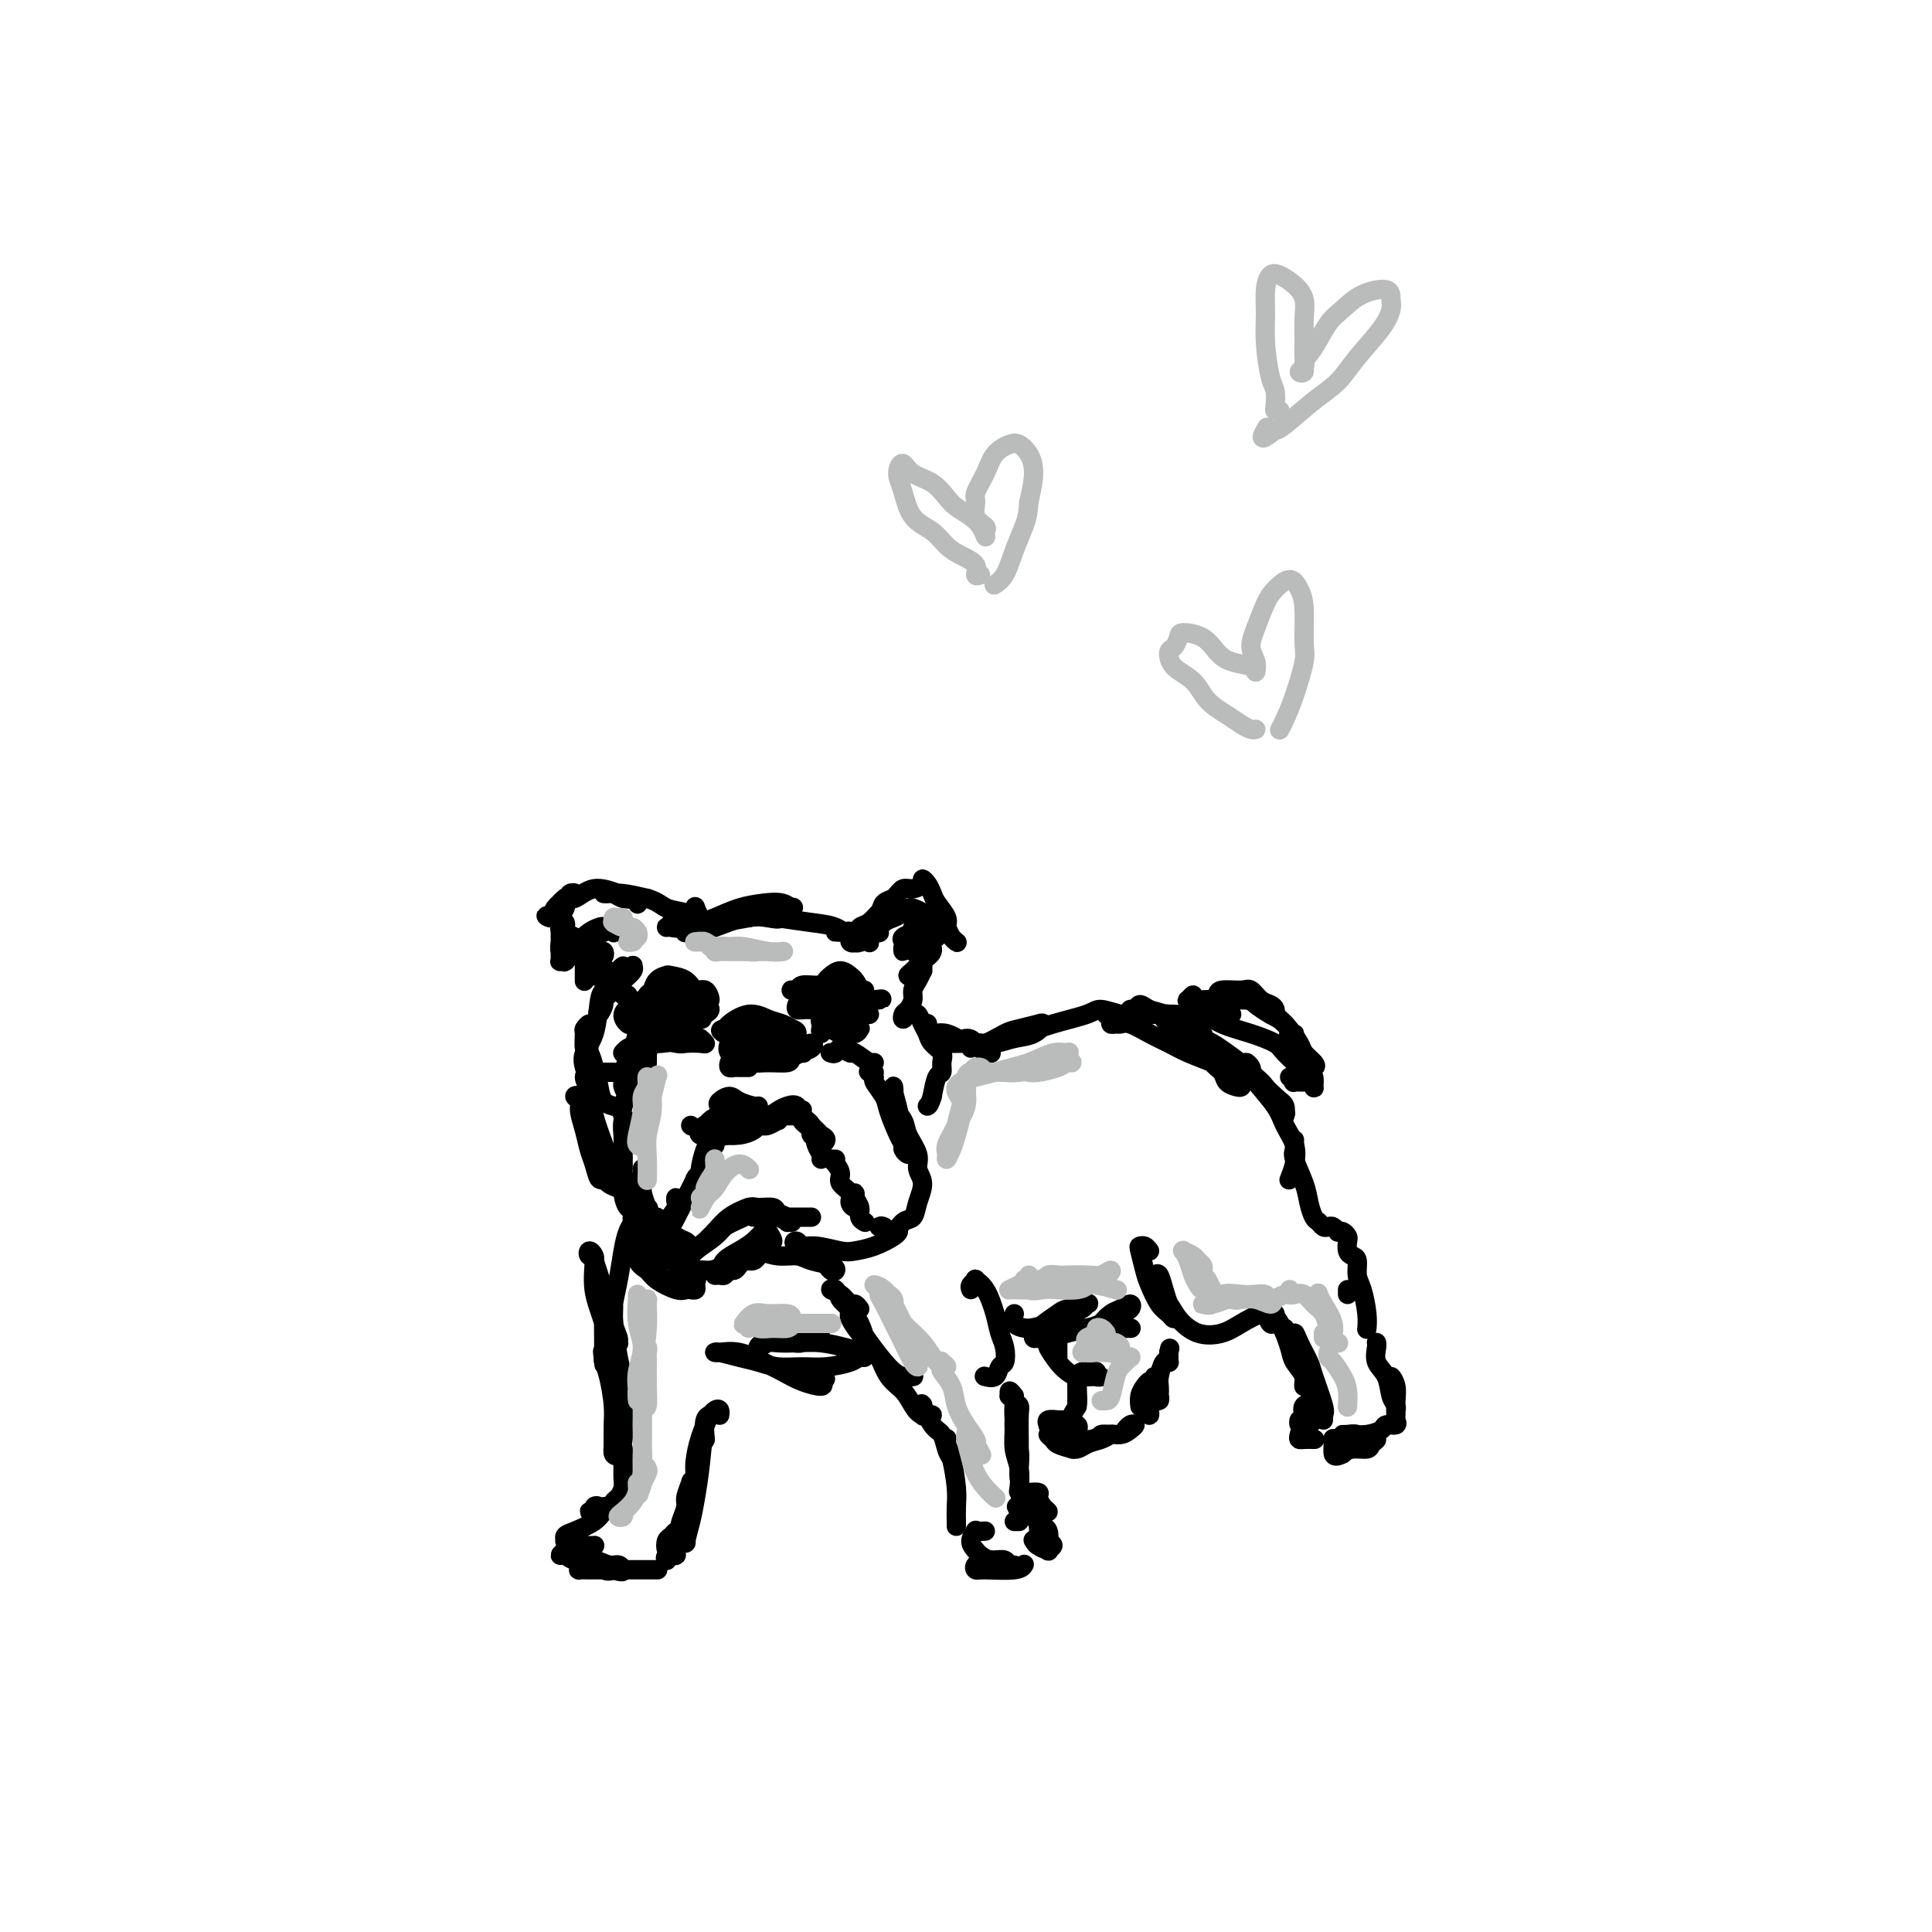<svg viewBox='0 0 400 400' version='1.1' xmlns='http://www.w3.org/2000/svg' xmlns:xlink='http://www.w3.org/1999/xlink'><g fill='none' stroke='rgb(0,0,0)' stroke-width='4' stroke-linecap='round' stroke-linejoin='round'><path d='M130,235c0.008,-0.306 0.016,-0.613 0,-1c-0.016,-0.387 -0.057,-0.856 0,-1c0.057,-0.144 0.212,0.035 0,0c-0.212,-0.035 -0.790,-0.284 -1,0c-0.210,0.284 -0.054,1.103 0,2c0.054,0.897 0.004,1.874 0,3c-0.004,1.126 0.038,2.402 0,4c-0.038,1.598 -0.157,3.518 0,5c0.157,1.482 0.588,2.525 1,3c0.412,0.475 0.804,0.381 1,0c0.196,-0.381 0.196,-1.050 0,-2c-0.196,-0.950 -0.588,-2.180 -1,-3c-0.412,-0.820 -0.843,-1.230 -1,-2c-0.157,-0.770 -0.039,-1.901 0,-2c0.039,-0.099 0.000,0.834 0,1c-0.000,0.166 0.038,-0.435 0,0c-0.038,0.435 -0.154,1.907 0,3c0.154,1.093 0.577,1.809 1,3c0.423,1.191 0.845,2.859 1,4c0.155,1.141 0.044,1.755 0,2c-0.044,0.245 -0.022,0.123 0,0'/><path d='M134,258c-0.090,0.403 -0.180,0.807 0,1c0.180,0.193 0.630,0.176 1,0c0.370,-0.176 0.660,-0.510 1,-1c0.340,-0.490 0.732,-1.134 1,-2c0.268,-0.866 0.414,-1.953 1,-3c0.586,-1.047 1.613,-2.054 2,-3c0.387,-0.946 0.134,-1.831 0,-2c-0.134,-0.169 -0.148,0.377 0,1c0.148,0.623 0.459,1.323 0,2c-0.459,0.677 -1.689,1.332 -2,2c-0.311,0.668 0.297,1.348 0,2c-0.297,0.652 -1.499,1.277 -2,2c-0.501,0.723 -0.300,1.545 0,2c0.300,0.455 0.701,0.541 1,0c0.299,-0.541 0.497,-1.711 1,-3c0.503,-1.289 1.310,-2.696 2,-4c0.690,-1.304 1.263,-2.505 2,-4c0.737,-1.495 1.639,-3.284 2,-4c0.361,-0.716 0.180,-0.358 0,0'/><path d='M143,233c0.000,0.000 0.100,0.100 0.1,0.1'/><path d='M148,236c-0.003,0.401 -0.006,0.802 0,1c0.006,0.198 0.021,0.194 0,0c-0.021,-0.194 -0.079,-0.577 0,-1c0.079,-0.423 0.295,-0.885 1,-1c0.705,-0.115 1.900,0.115 3,0c1.100,-0.115 2.105,-0.577 3,-1c0.895,-0.423 1.680,-0.807 2,-1c0.320,-0.193 0.175,-0.196 0,0c-0.175,0.196 -0.380,0.589 -1,1c-0.620,0.411 -1.656,0.838 -3,1c-1.344,0.162 -2.997,0.057 -4,0c-1.003,-0.057 -1.356,-0.068 -2,0c-0.644,0.068 -1.578,0.215 -2,0c-0.422,-0.215 -0.332,-0.794 0,-1c0.332,-0.206 0.906,-0.041 1,0c0.094,0.041 -0.291,-0.042 0,0c0.291,0.042 1.257,0.208 2,0c0.743,-0.208 1.265,-0.792 2,-1c0.735,-0.208 1.685,-0.041 3,0c1.315,0.041 2.994,-0.045 4,0c1.006,0.045 1.339,0.222 2,0c0.661,-0.222 1.649,-0.844 2,-1c0.351,-0.156 0.063,0.154 0,0c-0.063,-0.154 0.097,-0.770 0,-1c-0.097,-0.230 -0.451,-0.073 -1,0c-0.549,0.073 -1.291,0.061 -2,0c-0.709,-0.061 -1.383,-0.170 -2,0c-0.617,0.170 -1.176,0.620 -2,1c-0.824,0.380 -1.912,0.690 -3,1'/><path d='M151,233c-1.688,0.595 -0.907,1.582 -1,2c-0.093,0.418 -1.059,0.267 -1,0c0.059,-0.267 1.142,-0.649 2,-1c0.858,-0.351 1.489,-0.672 2,-1c0.511,-0.328 0.900,-0.664 2,-1c1.100,-0.336 2.909,-0.672 4,-1c1.091,-0.328 1.463,-0.646 2,-1c0.537,-0.354 1.238,-0.743 2,-1c0.762,-0.257 1.585,-0.382 2,0c0.415,0.382 0.421,1.270 1,2c0.579,0.730 1.729,1.303 2,2c0.271,0.697 -0.337,1.518 0,2c0.337,0.482 1.620,0.626 2,1c0.380,0.374 -0.144,0.980 0,1c0.144,0.020 0.956,-0.544 1,-1c0.044,-0.456 -0.681,-0.803 -1,-1c-0.319,-0.197 -0.231,-0.243 -1,-1c-0.769,-0.757 -2.395,-2.226 -3,-3c-0.605,-0.774 -0.187,-0.853 0,-1c0.187,-0.147 0.145,-0.362 0,0c-0.145,0.362 -0.393,1.302 0,2c0.393,0.698 1.426,1.154 2,2c0.574,0.846 0.690,2.082 1,3c0.310,0.918 0.814,1.516 1,2c0.186,0.484 0.053,0.852 0,1c-0.053,0.148 -0.027,0.074 0,0'/><path d='M173,240c-0.402,0.018 -0.803,0.035 -1,0c-0.197,-0.035 -0.188,-0.123 0,0c0.188,0.123 0.557,0.456 1,1c0.443,0.544 0.960,1.299 1,2c0.040,0.701 -0.396,1.348 0,2c0.396,0.652 1.623,1.311 2,2c0.377,0.689 -0.095,1.410 0,2c0.095,0.590 0.756,1.050 1,1c0.244,-0.050 0.069,-0.610 0,-1c-0.069,-0.390 -0.034,-0.609 0,-1c0.034,-0.391 0.065,-0.952 0,-1c-0.065,-0.048 -0.227,0.418 0,1c0.227,0.582 0.844,1.280 1,2c0.156,0.720 -0.150,1.463 0,2c0.150,0.537 0.757,0.868 1,1c0.243,0.132 0.121,0.066 0,0'/><path d='M181,222c-0.388,0.028 -0.777,0.055 -1,0c-0.223,-0.055 -0.282,-0.194 0,0c0.282,0.194 0.905,0.720 1,1c0.095,0.280 -0.338,0.313 0,1c0.338,0.687 1.449,2.029 2,3c0.551,0.971 0.544,1.571 1,3c0.456,1.429 1.377,3.688 2,5c0.623,1.312 0.949,1.679 1,2c0.051,0.321 -0.171,0.596 0,1c0.171,0.404 0.736,0.935 1,1c0.264,0.065 0.228,-0.338 0,-1c-0.228,-0.662 -0.649,-1.583 -1,-3c-0.351,-1.417 -0.632,-3.331 -1,-5c-0.368,-1.669 -0.824,-3.093 -1,-4c-0.176,-0.907 -0.074,-1.297 0,-1c0.074,0.297 0.119,1.279 0,2c-0.119,0.721 -0.401,1.179 0,2c0.401,0.821 1.485,2.004 2,3c0.515,0.996 0.460,1.806 1,3c0.540,1.194 1.673,2.772 2,4c0.327,1.228 -0.153,2.106 0,3c0.153,0.894 0.939,1.803 1,3c0.061,1.197 -0.603,2.681 -1,4c-0.397,1.319 -0.527,2.473 -1,3c-0.473,0.527 -1.290,0.429 -2,1c-0.710,0.571 -1.314,1.813 -2,2c-0.686,0.187 -1.454,-0.680 -2,-1c-0.546,-0.320 -0.870,-0.091 -1,0c-0.130,0.091 -0.065,0.046 0,0'/><path d='M155,221c-0.762,0.007 -1.523,0.013 -2,0c-0.477,-0.013 -0.668,-0.046 -1,0c-0.332,0.046 -0.803,0.171 -1,0c-0.197,-0.171 -0.120,-0.638 0,-1c0.120,-0.362 0.283,-0.620 1,-1c0.717,-0.380 1.989,-0.882 3,-1c1.011,-0.118 1.761,0.150 3,0c1.239,-0.150 2.965,-0.717 4,-1c1.035,-0.283 1.377,-0.282 2,0c0.623,0.282 1.527,0.846 2,1c0.473,0.154 0.514,-0.101 0,0c-0.514,0.101 -1.583,0.560 -2,1c-0.417,0.440 -0.182,0.862 -1,1c-0.818,0.138 -2.690,-0.007 -4,0c-1.310,0.007 -2.059,0.168 -3,0c-0.941,-0.168 -2.075,-0.663 -3,-1c-0.925,-0.337 -1.641,-0.517 -2,-1c-0.359,-0.483 -0.360,-1.270 0,-2c0.360,-0.730 1.083,-1.403 2,-2c0.917,-0.597 2.028,-1.117 3,-1c0.972,0.117 1.804,0.871 3,1c1.196,0.129 2.756,-0.368 4,0c1.244,0.368 2.174,1.601 3,2c0.826,0.399 1.549,-0.035 2,0c0.451,0.035 0.630,0.538 0,1c-0.630,0.462 -2.070,0.881 -3,1c-0.930,0.119 -1.351,-0.062 -2,0c-0.649,0.062 -1.524,0.367 -3,0c-1.476,-0.367 -3.551,-1.407 -5,-2c-1.449,-0.593 -2.271,-0.741 -3,-1c-0.729,-0.259 -1.364,-0.630 -2,-1'/><path d='M150,214c-1.557,-0.821 -0.450,-0.872 0,-1c0.450,-0.128 0.242,-0.332 1,-1c0.758,-0.668 2.481,-1.799 4,-2c1.519,-0.201 2.834,0.528 4,1c1.166,0.472 2.183,0.687 3,1c0.817,0.313 1.435,0.726 2,1c0.565,0.274 1.078,0.410 1,1c-0.078,0.590 -0.748,1.632 -1,2c-0.252,0.368 -0.086,0.060 -1,0c-0.914,-0.060 -2.909,0.127 -4,0c-1.091,-0.127 -1.280,-0.567 -2,-1c-0.720,-0.433 -1.972,-0.859 -3,-1c-1.028,-0.141 -1.830,0.005 -2,0c-0.170,-0.005 0.294,-0.159 1,0c0.706,0.159 1.653,0.630 3,1c1.347,0.370 3.093,0.638 4,1c0.907,0.362 0.973,0.818 1,1c0.027,0.182 0.013,0.091 0,0'/><path d='M148,234c0.084,-0.032 0.169,-0.064 0,0c-0.169,0.064 -0.590,0.224 -1,0c-0.410,-0.224 -0.809,-0.830 -1,-1c-0.191,-0.170 -0.174,0.098 0,0c0.174,-0.098 0.505,-0.562 1,-1c0.495,-0.438 1.155,-0.849 2,-1c0.845,-0.151 1.876,-0.040 3,0c1.124,0.040 2.341,0.011 4,0c1.659,-0.011 3.759,-0.003 5,0c1.241,0.003 1.622,0.001 2,0c0.378,-0.001 0.754,0.001 1,0c0.246,-0.001 0.361,-0.003 0,0c-0.361,0.003 -1.200,0.012 -2,0c-0.800,-0.012 -1.561,-0.044 -3,0c-1.439,0.044 -3.556,0.165 -5,0c-1.444,-0.165 -2.214,-0.616 -3,-1c-0.786,-0.384 -1.587,-0.702 -2,-1c-0.413,-0.298 -0.436,-0.577 0,-1c0.436,-0.423 1.332,-0.989 2,-1c0.668,-0.011 1.107,0.533 2,1c0.893,0.467 2.240,0.856 3,1c0.760,0.144 0.931,0.041 1,0c0.069,-0.041 0.034,-0.021 0,0'/><path d='M148,235c-0.444,-0.083 -0.889,-0.167 -1,0c-0.111,0.167 0.110,0.584 0,1c-0.110,0.416 -0.552,0.830 -1,2c-0.448,1.170 -0.904,3.097 -1,4c-0.096,0.903 0.166,0.782 0,1c-0.166,0.218 -0.762,0.777 -1,1c-0.238,0.223 -0.119,0.112 0,0'/><path d='M130,232c-0.419,0.510 -0.837,1.020 -1,1c-0.163,-0.020 -0.070,-0.572 0,-1c0.070,-0.428 0.117,-0.734 0,-1c-0.117,-0.266 -0.399,-0.492 0,-2c0.399,-1.508 1.480,-4.297 2,-6c0.520,-1.703 0.479,-2.319 1,-3c0.521,-0.681 1.604,-1.425 2,-2c0.396,-0.575 0.106,-0.979 0,-1c-0.106,-0.021 -0.029,0.340 0,1c0.029,0.660 0.008,1.617 0,2c-0.008,0.383 -0.004,0.191 0,0'/><path d='M136,252c-0.316,0.276 -0.632,0.552 -1,1c-0.368,0.448 -0.787,1.067 -1,2c-0.213,0.933 -0.219,2.181 0,3c0.219,0.819 0.662,1.210 1,2c0.338,0.790 0.571,1.979 1,3c0.429,1.021 1.055,1.873 1,2c-0.055,0.127 -0.792,-0.471 -1,-1c-0.208,-0.529 0.112,-0.988 0,-1c-0.112,-0.012 -0.658,0.424 -1,0c-0.342,-0.424 -0.482,-1.708 -1,-3c-0.518,-1.292 -1.414,-2.593 -2,-3c-0.586,-0.407 -0.861,0.078 -1,0c-0.139,-0.078 -0.143,-0.721 0,0c0.143,0.721 0.434,2.806 1,4c0.566,1.194 1.408,1.497 2,2c0.592,0.503 0.933,1.207 2,2c1.067,0.793 2.860,1.674 4,2c1.140,0.326 1.625,0.097 2,0c0.375,-0.097 0.638,-0.064 1,0c0.362,0.064 0.822,0.157 1,0c0.178,-0.157 0.073,-0.565 0,-1c-0.073,-0.435 -0.114,-0.896 0,-1c0.114,-0.104 0.384,0.150 0,0c-0.384,-0.150 -1.422,-0.705 -2,-1c-0.578,-0.295 -0.696,-0.332 -1,0c-0.304,0.332 -0.794,1.032 -1,1c-0.206,-0.032 -0.127,-0.796 0,-1c0.127,-0.204 0.302,0.151 1,0c0.698,-0.151 1.919,-0.810 3,-1c1.081,-0.190 2.023,0.089 3,0c0.977,-0.089 1.988,-0.544 3,-1'/><path d='M150,262c2.038,-0.552 3.135,-0.932 4,-1c0.865,-0.068 1.500,0.178 2,0c0.500,-0.178 0.865,-0.779 1,-1c0.135,-0.221 0.038,-0.063 0,0c-0.038,0.063 -0.019,0.032 0,0'/><path d='M153,262c-0.334,0.453 -0.669,0.907 -1,1c-0.331,0.093 -0.660,-0.173 -1,0c-0.340,0.173 -0.692,0.787 -1,1c-0.308,0.213 -0.571,0.027 -1,0c-0.429,-0.027 -1.023,0.106 -1,0c0.023,-0.106 0.664,-0.452 1,-1c0.336,-0.548 0.365,-1.298 1,-2c0.635,-0.702 1.874,-1.357 3,-2c1.126,-0.643 2.140,-1.273 3,-2c0.860,-0.727 1.567,-1.550 2,-2c0.433,-0.450 0.594,-0.527 1,0c0.406,0.527 1.058,1.657 1,2c-0.058,0.343 -0.825,-0.100 -1,0c-0.175,0.100 0.240,0.745 0,1c-0.240,0.255 -1.137,0.121 -2,0c-0.863,-0.121 -1.691,-0.230 -2,0c-0.309,0.230 -0.099,0.798 0,1c0.099,0.202 0.088,0.039 0,0c-0.088,-0.039 -0.255,0.045 0,0c0.255,-0.045 0.930,-0.219 2,0c1.070,0.219 2.536,0.833 4,1c1.464,0.167 2.926,-0.111 4,0c1.074,0.111 1.761,0.611 3,1c1.239,0.389 3.030,0.666 4,1c0.970,0.334 1.119,0.725 1,1c-0.119,0.275 -0.506,0.435 -1,0c-0.494,-0.435 -1.095,-1.463 -2,-2c-0.905,-0.537 -2.116,-0.582 -3,-1c-0.884,-0.418 -1.442,-1.209 -2,-2'/><path d='M165,258c-1.114,-0.910 -0.399,-1.186 0,-1c0.399,0.186 0.482,0.832 1,1c0.518,0.168 1.470,-0.144 3,0c1.530,0.144 3.640,0.742 5,1c1.360,0.258 1.972,0.174 3,0c1.028,-0.174 2.471,-0.438 4,-1c1.529,-0.562 3.142,-1.420 4,-2c0.858,-0.580 0.959,-0.880 1,-1c0.041,-0.120 0.020,-0.060 0,0'/><path d='M130,227c0.117,0.203 0.234,0.405 0,0c-0.234,-0.405 -0.821,-1.419 -1,-2c-0.179,-0.581 0.048,-0.729 0,-1c-0.048,-0.271 -0.373,-0.665 0,-2c0.373,-1.335 1.444,-3.612 2,-5c0.556,-1.388 0.596,-1.886 1,-3c0.404,-1.114 1.173,-2.842 2,-4c0.827,-1.158 1.712,-1.746 2,-2c0.288,-0.254 -0.021,-0.174 0,0c0.021,0.174 0.371,0.440 0,1c-0.371,0.560 -1.464,1.412 -2,2c-0.536,0.588 -0.516,0.911 -1,1c-0.484,0.089 -1.473,-0.056 -2,0c-0.527,0.056 -0.593,0.312 -1,0c-0.407,-0.312 -1.157,-1.191 -1,-2c0.157,-0.809 1.221,-1.547 2,-2c0.779,-0.453 1.275,-0.619 2,-1c0.725,-0.381 1.681,-0.975 3,-1c1.319,-0.025 3.002,0.519 4,1c0.998,0.481 1.309,0.901 2,1c0.691,0.099 1.760,-0.121 2,0c0.240,0.121 -0.349,0.583 -1,1c-0.651,0.417 -1.366,0.790 -2,1c-0.634,0.210 -1.189,0.256 -2,0c-0.811,-0.256 -1.880,-0.814 -3,-1c-1.120,-0.186 -2.291,-0.000 -3,0c-0.709,0.000 -0.955,-0.185 -1,0c-0.045,0.185 0.112,0.740 1,1c0.888,0.260 2.508,0.224 4,0c1.492,-0.224 2.855,-0.635 4,-1c1.145,-0.365 2.073,-0.682 3,-1'/><path d='M144,208c2.434,0.024 3.021,0.584 3,1c-0.021,0.416 -0.648,0.687 -1,1c-0.352,0.313 -0.427,0.669 -1,1c-0.573,0.331 -1.643,0.638 -3,1c-1.357,0.362 -3.001,0.777 -4,1c-0.999,0.223 -1.354,0.252 -2,0c-0.646,-0.252 -1.584,-0.786 -2,-1c-0.416,-0.214 -0.311,-0.110 0,0c0.311,0.110 0.826,0.226 2,0c1.174,-0.226 3.005,-0.792 4,-1c0.995,-0.208 1.152,-0.056 2,0c0.848,0.056 2.385,0.016 3,0c0.615,-0.016 0.307,-0.008 0,0'/><path d='M166,208c-0.013,-0.453 -0.026,-0.907 0,-1c0.026,-0.093 0.089,0.174 0,0c-0.089,-0.174 -0.332,-0.789 0,-1c0.332,-0.211 1.239,-0.018 2,0c0.761,0.018 1.375,-0.140 2,0c0.625,0.140 1.263,0.577 2,1c0.737,0.423 1.575,0.831 2,1c0.425,0.169 0.436,0.099 0,0c-0.436,-0.099 -1.318,-0.227 -2,0c-0.682,0.227 -1.163,0.808 -2,1c-0.837,0.192 -2.029,-0.004 -3,0c-0.971,0.004 -1.722,0.207 -2,0c-0.278,-0.207 -0.083,-0.823 0,-1c0.083,-0.177 0.054,0.084 1,0c0.946,-0.084 2.866,-0.514 4,-1c1.134,-0.486 1.483,-1.026 2,-1c0.517,0.026 1.204,0.620 2,1c0.796,0.380 1.703,0.547 2,1c0.297,0.453 -0.014,1.191 0,2c0.014,0.809 0.353,1.688 0,2c-0.353,0.312 -1.398,0.056 -2,0c-0.602,-0.056 -0.760,0.086 -1,0c-0.240,-0.086 -0.563,-0.401 -1,-1c-0.437,-0.599 -0.990,-1.481 -1,-2c-0.010,-0.519 0.522,-0.675 1,-1c0.478,-0.325 0.902,-0.819 2,-1c1.098,-0.181 2.872,-0.048 4,0c1.128,0.048 1.611,0.013 2,0c0.389,-0.013 0.682,-0.004 1,0c0.318,0.004 0.659,0.002 1,0'/><path d='M182,207c1.489,-0.311 -0.289,-0.089 -1,0c-0.711,0.089 -0.356,0.044 0,0'/><path d='M130,206c-0.446,0.120 -0.892,0.239 -1,0c-0.108,-0.239 0.121,-0.838 0,-1c-0.121,-0.162 -0.594,0.111 -1,0c-0.406,-0.111 -0.746,-0.608 -1,-1c-0.254,-0.392 -0.422,-0.680 0,-1c0.422,-0.320 1.435,-0.672 2,-1c0.565,-0.328 0.681,-0.632 1,-1c0.319,-0.368 0.840,-0.801 1,-1c0.160,-0.199 -0.042,-0.165 0,0c0.042,0.165 0.328,0.463 0,1c-0.328,0.537 -1.268,1.315 -2,2c-0.732,0.685 -1.255,1.277 -2,2c-0.745,0.723 -1.712,1.579 -2,2c-0.288,0.421 0.103,0.409 0,1c-0.103,0.591 -0.700,1.785 -1,2c-0.300,0.215 -0.302,-0.547 0,-1c0.302,-0.453 0.909,-0.595 1,-1c0.091,-0.405 -0.333,-1.073 0,-2c0.333,-0.927 1.422,-2.113 2,-3c0.578,-0.887 0.646,-1.475 1,-2c0.354,-0.525 0.995,-0.986 1,-1c0.005,-0.014 -0.628,0.418 -1,1c-0.372,0.582 -0.485,1.314 -1,2c-0.515,0.686 -1.431,1.328 -2,2c-0.569,0.672 -0.790,1.375 -1,3c-0.210,1.625 -0.407,4.173 -1,6c-0.593,1.827 -1.582,2.933 -2,4c-0.418,1.067 -0.266,2.095 0,3c0.266,0.905 0.648,1.687 1,2c0.352,0.313 0.676,0.156 1,0'/><path d='M123,223c0.298,0.560 0.042,-0.540 0,-1c-0.042,-0.460 0.131,-0.280 0,-1c-0.131,-0.720 -0.567,-2.341 -1,-3c-0.433,-0.659 -0.862,-0.354 -1,-1c-0.138,-0.646 0.015,-2.241 0,-3c-0.015,-0.759 -0.197,-0.683 0,-1c0.197,-0.317 0.774,-1.029 1,-1c0.226,0.029 0.101,0.799 0,2c-0.101,1.201 -0.177,2.833 0,4c0.177,1.167 0.608,1.868 1,3c0.392,1.132 0.746,2.696 1,4c0.254,1.304 0.408,2.350 1,3c0.592,0.650 1.621,0.906 2,1c0.379,0.094 0.108,0.027 0,0c-0.108,-0.027 -0.054,-0.013 0,0'/><path d='M126,201c-0.445,0.421 -0.890,0.842 -1,1c-0.110,0.158 0.114,0.053 0,0c-0.114,-0.053 -0.567,-0.056 -1,0c-0.433,0.056 -0.848,0.170 -1,0c-0.152,-0.170 -0.041,-0.624 0,-1c0.041,-0.376 0.014,-0.675 0,-1c-0.014,-0.325 -0.014,-0.676 0,-1c0.014,-0.324 0.043,-0.619 0,-1c-0.043,-0.381 -0.158,-0.847 0,-1c0.158,-0.153 0.589,0.007 1,0c0.411,-0.007 0.802,-0.182 1,0c0.198,0.182 0.204,0.722 0,1c-0.204,0.278 -0.617,0.296 -1,0c-0.383,-0.296 -0.737,-0.905 -1,-1c-0.263,-0.095 -0.433,0.324 -1,0c-0.567,-0.324 -1.529,-1.393 -2,-2c-0.471,-0.607 -0.452,-0.754 -1,-1c-0.548,-0.246 -1.664,-0.592 -2,-1c-0.336,-0.408 0.107,-0.880 0,-1c-0.107,-0.120 -0.764,0.111 -1,0c-0.236,-0.111 -0.052,-0.566 0,-1c0.052,-0.434 -0.027,-0.848 0,-1c0.027,-0.152 0.161,-0.041 0,0c-0.161,0.041 -0.617,0.012 -1,0c-0.383,-0.012 -0.691,-0.006 -1,0'/><path d='M114,190c-1.748,-0.975 -0.617,0.089 0,0c0.617,-0.089 0.722,-1.331 1,-2c0.278,-0.669 0.730,-0.765 1,-1c0.270,-0.235 0.356,-0.610 1,-1c0.644,-0.390 1.844,-0.794 2,-1c0.156,-0.206 -0.732,-0.213 -1,0c-0.268,0.213 0.084,0.648 0,1c-0.084,0.352 -0.605,0.622 -1,1c-0.395,0.378 -0.665,0.864 -1,1c-0.335,0.136 -0.734,-0.077 -1,0c-0.266,0.077 -0.399,0.444 0,0c0.399,-0.444 1.329,-1.699 2,-2c0.671,-0.301 1.084,0.354 2,0c0.916,-0.354 2.336,-1.716 4,-2c1.664,-0.284 3.571,0.509 5,1c1.429,0.491 2.381,0.681 3,1c0.619,0.319 0.906,0.766 1,1c0.094,0.234 -0.006,0.255 0,0c0.006,-0.255 0.118,-0.786 0,-1c-0.118,-0.214 -0.467,-0.110 -1,0c-0.533,0.110 -1.251,0.226 -2,0c-0.749,-0.226 -1.528,-0.793 -2,-1c-0.472,-0.207 -0.638,-0.053 -1,0c-0.362,0.053 -0.922,0.004 -1,0c-0.078,-0.004 0.325,0.037 1,0c0.675,-0.037 1.621,-0.154 3,0c1.379,0.154 3.189,0.577 5,1'/><path d='M134,186c2.393,0.719 2.877,1.515 4,2c1.123,0.485 2.886,0.659 4,1c1.114,0.341 1.581,0.851 2,1c0.419,0.149 0.791,-0.062 1,0c0.209,0.062 0.256,0.398 0,0c-0.256,-0.398 -0.814,-1.529 -1,-2c-0.186,-0.471 -0.001,-0.280 0,0c0.001,0.280 -0.182,0.650 -1,1c-0.818,0.350 -2.270,0.682 -3,1c-0.730,0.318 -0.739,0.623 -1,1c-0.261,0.377 -0.773,0.827 -1,1c-0.227,0.173 -0.169,0.068 0,0c0.169,-0.068 0.449,-0.099 1,0c0.551,0.099 1.372,0.327 3,0c1.628,-0.327 4.061,-1.208 6,-2c1.939,-0.792 3.383,-1.496 5,-2c1.617,-0.504 3.409,-0.807 5,-1c1.591,-0.193 2.983,-0.276 4,0c1.017,0.276 1.660,0.909 2,1c0.340,0.091 0.377,-0.361 0,0c-0.377,0.361 -1.168,1.537 -2,2c-0.832,0.463 -1.705,0.215 -3,0c-1.295,-0.215 -3.013,-0.396 -5,0c-1.987,0.396 -4.244,1.370 -6,2c-1.756,0.630 -3.012,0.916 -4,1c-0.988,0.084 -1.707,-0.033 -2,0c-0.293,0.033 -0.159,0.216 0,0c0.159,-0.216 0.341,-0.831 1,-1c0.659,-0.169 1.793,0.108 3,0c1.207,-0.108 2.488,-0.602 4,-1c1.512,-0.398 3.256,-0.699 5,-1'/><path d='M155,190c2.706,-0.516 3.973,-0.306 6,0c2.027,0.306 4.816,0.709 7,1c2.184,0.291 3.763,0.470 5,1c1.237,0.530 2.132,1.412 3,2c0.868,0.588 1.708,0.882 2,1c0.292,0.118 0.037,0.060 0,0c-0.037,-0.060 0.144,-0.121 0,0c-0.144,0.121 -0.612,0.425 -1,0c-0.388,-0.425 -0.697,-1.578 -1,-2c-0.303,-0.422 -0.599,-0.113 -1,0c-0.401,0.113 -0.906,0.030 -1,0c-0.094,-0.030 0.225,-0.008 0,0c-0.225,0.008 -0.992,0.002 -1,0c-0.008,-0.002 0.742,0.000 1,0c0.258,-0.000 0.023,-0.004 0,0c-0.023,0.004 0.166,0.014 1,0c0.834,-0.014 2.314,-0.053 3,0c0.686,0.053 0.577,0.196 1,0c0.423,-0.196 1.379,-0.733 2,-1c0.621,-0.267 0.909,-0.265 1,0c0.091,0.265 -0.014,0.792 0,1c0.014,0.208 0.148,0.095 0,0c-0.148,-0.095 -0.576,-0.172 -1,0c-0.424,0.172 -0.843,0.594 -1,1c-0.157,0.406 -0.050,0.796 0,1c0.050,0.204 0.044,0.224 0,0c-0.044,-0.224 -0.125,-0.690 0,-1c0.125,-0.310 0.456,-0.465 1,-1c0.544,-0.535 1.300,-1.452 2,-2c0.700,-0.548 1.343,-0.728 2,-1c0.657,-0.272 1.329,-0.636 2,-1'/><path d='M187,189c1.415,-1.200 1.453,-1.199 2,-1c0.547,0.199 1.603,0.596 2,1c0.397,0.404 0.137,0.815 0,1c-0.137,0.185 -0.149,0.144 0,0c0.149,-0.144 0.460,-0.389 0,0c-0.460,0.389 -1.693,1.413 -2,2c-0.307,0.587 0.310,0.736 0,1c-0.310,0.264 -1.548,0.642 -2,1c-0.452,0.358 -0.118,0.695 0,1c0.118,0.305 0.020,0.576 0,1c-0.020,0.424 0.036,1.001 0,1c-0.036,-0.001 -0.165,-0.578 0,-1c0.165,-0.422 0.625,-0.687 1,-1c0.375,-0.313 0.666,-0.672 1,-1c0.334,-0.328 0.713,-0.625 1,-1c0.287,-0.375 0.484,-0.828 1,-1c0.516,-0.172 1.352,-0.062 2,0c0.648,0.062 1.109,0.076 1,0c-0.109,-0.076 -0.790,-0.242 -1,0c-0.210,0.242 0.049,0.892 0,1c-0.049,0.108 -0.406,-0.327 -1,0c-0.594,0.327 -1.424,1.416 -2,2c-0.576,0.584 -0.897,0.662 -1,1c-0.103,0.338 0.014,0.935 0,1c-0.014,0.065 -0.158,-0.403 0,-1c0.158,-0.597 0.620,-1.323 1,-2c0.380,-0.677 0.679,-1.305 1,-2c0.321,-0.695 0.663,-1.456 1,-2c0.337,-0.544 0.668,-0.870 1,-1c0.332,-0.130 0.666,-0.065 1,0'/><path d='M194,189c1.319,-1.046 1.115,0.339 1,1c-0.115,0.661 -0.142,0.600 0,1c0.142,0.400 0.452,1.263 0,2c-0.452,0.737 -1.667,1.350 -2,2c-0.333,0.650 0.216,1.338 0,2c-0.216,0.662 -1.197,1.298 -2,2c-0.803,0.702 -1.428,1.472 -2,2c-0.572,0.528 -1.092,0.816 -1,1c0.092,0.184 0.795,0.264 1,0c0.205,-0.264 -0.088,-0.871 0,-1c0.088,-0.129 0.557,0.220 1,0c0.443,-0.220 0.861,-1.009 1,-1c0.139,0.009 -0.000,0.817 0,1c0.000,0.183 0.141,-0.259 0,0c-0.141,0.259 -0.563,1.221 -1,2c-0.437,0.779 -0.888,1.376 -1,2c-0.112,0.624 0.117,1.273 0,2c-0.117,0.727 -0.578,1.530 -1,2c-0.422,0.470 -0.804,0.608 -1,1c-0.196,0.392 -0.207,1.039 0,1c0.207,-0.039 0.633,-0.765 1,-1c0.367,-0.235 0.674,0.020 1,0c0.326,-0.020 0.669,-0.315 1,0c0.331,0.315 0.649,1.239 1,2c0.351,0.761 0.736,1.360 1,2c0.264,0.640 0.408,1.321 1,2c0.592,0.679 1.634,1.356 2,2c0.366,0.644 0.057,1.255 0,2c-0.057,0.745 0.139,1.624 0,2c-0.139,0.376 -0.611,0.250 -1,1c-0.389,0.750 -0.694,2.375 -1,4'/><path d='M193,227c-0.533,1.844 -0.867,1.956 -1,2c-0.133,0.044 -0.067,0.022 0,0'/><path d='M127,222c-0.365,0.001 -0.729,0.002 -1,0c-0.271,-0.002 -0.448,-0.007 -1,0c-0.552,0.007 -1.481,0.026 -2,0c-0.519,-0.026 -0.630,-0.095 -1,0c-0.370,0.095 -1.000,0.356 -1,1c0.000,0.644 0.631,1.673 1,3c0.369,1.327 0.478,2.952 1,5c0.522,2.048 1.457,4.519 2,6c0.543,1.481 0.693,1.972 1,3c0.307,1.028 0.770,2.593 1,3c0.230,0.407 0.226,-0.345 0,-1c-0.226,-0.655 -0.676,-1.212 -1,-2c-0.324,-0.788 -0.522,-1.805 -1,-3c-0.478,-1.195 -1.234,-2.566 -2,-4c-0.766,-1.434 -1.541,-2.930 -2,-4c-0.459,-1.070 -0.603,-1.715 -1,-2c-0.397,-0.285 -1.046,-0.211 -1,0c0.046,0.211 0.786,0.558 1,1c0.214,0.442 -0.097,0.977 0,2c0.097,1.023 0.604,2.533 1,4c0.396,1.467 0.683,2.892 1,4c0.317,1.108 0.664,1.899 1,3c0.336,1.101 0.662,2.513 1,3c0.338,0.487 0.689,0.050 1,0c0.311,-0.050 0.581,0.288 1,0c0.419,-0.288 0.986,-1.201 1,-2c0.014,-0.799 -0.527,-1.485 -1,-2c-0.473,-0.515 -0.879,-0.860 -1,-1c-0.121,-0.140 0.044,-0.076 0,0c-0.044,0.076 -0.298,0.165 0,1c0.298,0.835 1.149,2.418 2,4'/><path d='M127,244c1.036,1.560 2.625,2.958 4,4c1.375,1.042 2.536,1.726 3,2c0.464,0.274 0.232,0.137 0,0'/><path d='M192,212c0.013,-0.079 0.026,-0.158 0,0c-0.026,0.158 -0.093,0.553 0,1c0.093,0.447 0.344,0.947 1,1c0.656,0.053 1.717,-0.340 3,0c1.283,0.340 2.786,1.413 4,2c1.214,0.587 2.137,0.687 3,1c0.863,0.313 1.666,0.839 2,1c0.334,0.161 0.199,-0.044 0,0c-0.199,0.044 -0.464,0.338 -1,0c-0.536,-0.338 -1.344,-1.306 -2,-2c-0.656,-0.694 -1.159,-1.114 -2,-1c-0.841,0.114 -2.021,0.763 -3,1c-0.979,0.237 -1.757,0.063 -2,0c-0.243,-0.063 0.048,-0.016 0,0c-0.048,0.016 -0.436,0.001 0,0c0.436,-0.001 1.695,0.012 3,0c1.305,-0.012 2.656,-0.049 4,0c1.344,0.049 2.681,0.185 4,0c1.319,-0.185 2.620,-0.692 4,-1c1.380,-0.308 2.840,-0.419 4,-1c1.160,-0.581 2.020,-1.632 2,-2c-0.020,-0.368 -0.919,-0.052 -1,0c-0.081,0.052 0.655,-0.159 0,0c-0.655,0.159 -2.702,0.688 -4,1c-1.298,0.312 -1.848,0.405 -3,1c-1.152,0.595 -2.907,1.691 -4,2c-1.093,0.309 -1.525,-0.169 -2,0c-0.475,0.169 -0.993,0.983 -1,1c-0.007,0.017 0.498,-0.765 1,-1c0.502,-0.235 1.001,0.076 2,0c0.999,-0.076 2.500,-0.538 4,-1'/><path d='M208,215c1.730,-0.442 2.554,-0.545 4,-1c1.446,-0.455 3.515,-1.260 6,-2c2.485,-0.740 5.385,-1.414 7,-2c1.615,-0.586 1.944,-1.085 3,-1c1.056,0.085 2.839,0.755 4,1c1.161,0.245 1.699,0.066 2,0c0.301,-0.066 0.363,-0.018 0,0c-0.363,0.018 -1.151,0.008 -2,0c-0.849,-0.008 -1.759,-0.012 -2,0c-0.241,0.012 0.187,0.042 0,0c-0.187,-0.042 -0.990,-0.154 -1,0c-0.010,0.154 0.772,0.576 1,1c0.228,0.424 -0.099,0.852 0,1c0.099,0.148 0.623,0.018 1,0c0.377,-0.018 0.606,0.078 1,0c0.394,-0.078 0.954,-0.330 2,0c1.046,0.330 2.577,1.243 4,2c1.423,0.757 2.739,1.358 4,2c1.261,0.642 2.468,1.324 4,2c1.532,0.676 3.389,1.344 5,2c1.611,0.656 2.975,1.298 4,2c1.025,0.702 1.713,1.464 2,2c0.287,0.536 0.175,0.846 0,1c-0.175,0.154 -0.414,0.151 -1,0c-0.586,-0.151 -1.518,-0.450 -2,-1c-0.482,-0.550 -0.513,-1.353 -1,-2c-0.487,-0.647 -1.429,-1.140 -2,-2c-0.571,-0.860 -0.772,-2.086 -1,-3c-0.228,-0.914 -0.485,-1.515 -1,-2c-0.515,-0.485 -1.290,-0.853 -2,-1c-0.710,-0.147 -1.355,-0.074 -2,0'/><path d='M245,214c-1.664,-1.534 0.174,-0.368 1,0c0.826,0.368 0.638,-0.063 1,0c0.362,0.063 1.274,0.620 2,1c0.726,0.380 1.265,0.585 2,1c0.735,0.415 1.665,1.041 3,2c1.335,0.959 3.076,2.250 4,3c0.924,0.750 1.032,0.958 2,2c0.968,1.042 2.797,2.918 4,4c1.203,1.082 1.780,1.371 2,2c0.220,0.629 0.081,1.599 0,2c-0.081,0.401 -0.105,0.234 0,0c0.105,-0.234 0.339,-0.535 0,-1c-0.339,-0.465 -1.252,-1.094 -2,-2c-0.748,-0.906 -1.329,-2.091 -2,-3c-0.671,-0.909 -1.430,-1.543 -2,-2c-0.570,-0.457 -0.951,-0.736 -1,-1c-0.049,-0.264 0.235,-0.514 0,-1c-0.235,-0.486 -0.989,-1.208 -1,-1c-0.011,0.208 0.722,1.346 1,2c0.278,0.654 0.100,0.825 1,2c0.900,1.175 2.879,3.356 4,5c1.121,1.644 1.386,2.753 2,4c0.614,1.247 1.577,2.633 2,4c0.423,1.367 0.306,2.714 0,4c-0.306,1.286 -0.802,2.510 -1,3c-0.198,0.490 -0.099,0.245 0,0'/><path d='M178,271c-0.352,-0.476 -0.704,-0.952 -1,-1c-0.296,-0.048 -0.536,0.333 -1,0c-0.464,-0.333 -1.152,-1.380 -2,-2c-0.848,-0.620 -1.857,-0.813 -2,-1c-0.143,-0.187 0.578,-0.370 1,0c0.422,0.370 0.544,1.291 1,2c0.456,0.709 1.247,1.206 2,2c0.753,0.794 1.468,1.886 2,3c0.532,1.114 0.881,2.249 1,3c0.119,0.751 0.008,1.116 0,1c-0.008,-0.116 0.087,-0.713 0,-1c-0.087,-0.287 -0.357,-0.264 -1,-1c-0.643,-0.736 -1.660,-2.233 -2,-3c-0.340,-0.767 -0.001,-0.805 0,-1c0.001,-0.195 -0.334,-0.546 0,0c0.334,0.546 1.337,1.989 2,3c0.663,1.011 0.987,1.591 2,3c1.013,1.409 2.715,3.646 4,5c1.285,1.354 2.154,1.826 3,2c0.846,0.174 1.670,0.050 2,0c0.330,-0.050 0.165,-0.025 0,0'/><path d='M201,267c-0.126,-0.317 -0.251,-0.634 0,-1c0.251,-0.366 0.879,-0.783 1,-1c0.121,-0.217 -0.265,-0.236 0,0c0.265,0.236 1.182,0.725 2,2c0.818,1.275 1.536,3.334 2,5c0.464,1.666 0.672,2.937 1,4c0.328,1.063 0.774,1.917 1,3c0.226,1.083 0.232,2.395 0,3c-0.232,0.605 -0.701,0.502 -1,1c-0.299,0.498 -0.427,1.596 -1,2c-0.573,0.404 -1.592,0.116 -2,0c-0.408,-0.116 -0.204,-0.058 0,0'/><path d='M180,280c0.442,0.003 0.885,0.006 1,0c0.115,-0.006 -0.096,-0.020 0,0c0.096,0.020 0.500,0.076 1,1c0.500,0.924 1.095,2.717 2,4c0.905,1.283 2.121,2.056 3,3c0.879,0.944 1.423,2.059 2,3c0.577,0.941 1.188,1.708 2,2c0.812,0.292 1.826,0.107 2,0c0.174,-0.107 -0.491,-0.138 -1,0c-0.509,0.138 -0.863,0.443 -1,0c-0.137,-0.443 -0.058,-1.634 0,-2c0.058,-0.366 0.095,0.093 0,0c-0.095,-0.093 -0.323,-0.739 0,0c0.323,0.739 1.197,2.863 2,4c0.803,1.137 1.537,1.287 2,2c0.463,0.713 0.656,1.989 1,3c0.344,1.011 0.838,1.756 1,2c0.162,0.244 -0.009,-0.012 0,0c0.009,0.012 0.198,0.293 0,0c-0.198,-0.293 -0.782,-1.158 -1,-2c-0.218,-0.842 -0.069,-1.660 0,-2c0.069,-0.340 0.057,-0.202 0,0c-0.057,0.202 -0.159,0.467 0,1c0.159,0.533 0.578,1.334 1,3c0.422,1.666 0.845,4.198 1,6c0.155,1.802 0.042,2.875 0,4c-0.042,1.125 -0.011,2.303 0,3c0.011,0.697 0.003,0.913 0,1c-0.003,0.087 -0.002,0.043 0,0'/><path d='M211,315c-0.417,0.000 -0.833,0.000 -1,0c-0.167,0.000 -0.083,0.000 0,0'/><path d='M210,289c-0.431,-0.543 -0.863,-1.086 -1,-1c-0.137,0.086 0.020,0.801 0,1c-0.020,0.199 -0.215,-0.120 0,0c0.215,0.120 0.842,0.677 1,2c0.158,1.323 -0.154,3.411 0,5c0.154,1.589 0.773,2.680 1,4c0.227,1.320 0.061,2.869 0,4c-0.061,1.131 -0.017,1.845 0,2c0.017,0.155 0.005,-0.249 0,-1c-0.005,-0.751 -0.005,-1.850 0,-3c0.005,-1.150 0.016,-2.350 0,-4c-0.016,-1.650 -0.058,-3.751 0,-5c0.058,-1.249 0.215,-1.648 0,-2c-0.215,-0.352 -0.804,-0.658 -1,0c-0.196,0.658 -0.001,2.282 0,4c0.001,1.718 -0.193,3.532 0,5c0.193,1.468 0.771,2.590 1,4c0.229,1.410 0.107,3.109 0,4c-0.107,0.891 -0.201,0.973 0,1c0.201,0.027 0.697,-0.000 1,0c0.303,0.000 0.411,0.028 1,0c0.589,-0.028 1.657,-0.113 2,0c0.343,0.113 -0.040,0.423 0,1c0.040,0.577 0.503,1.422 1,2c0.497,0.578 1.030,0.888 1,1c-0.030,0.112 -0.621,0.027 -1,0c-0.379,-0.027 -0.545,0.003 -1,0c-0.455,-0.003 -1.199,-0.039 -2,0c-0.801,0.039 -1.657,0.154 -2,0c-0.343,-0.154 -0.171,-0.577 0,-1'/><path d='M211,312c-0.887,-0.055 -0.603,-0.194 0,0c0.603,0.194 1.525,0.720 2,1c0.475,0.280 0.501,0.313 1,1c0.499,0.687 1.470,2.027 2,3c0.530,0.973 0.618,1.579 1,2c0.382,0.421 1.059,0.657 1,1c-0.059,0.343 -0.853,0.793 -1,1c-0.147,0.207 0.353,0.171 0,0c-0.353,-0.171 -1.559,-0.478 -2,-1c-0.441,-0.522 -0.115,-1.261 0,-2c0.115,-0.739 0.020,-1.478 0,-2c-0.020,-0.522 0.034,-0.825 0,-1c-0.034,-0.175 -0.156,-0.220 0,0c0.156,0.220 0.589,0.705 1,1c0.411,0.295 0.800,0.401 1,1c0.200,0.599 0.211,1.691 0,2c-0.211,0.309 -0.644,-0.165 -1,0c-0.356,0.165 -0.634,0.967 -1,1c-0.366,0.033 -0.819,-0.705 -1,-1c-0.181,-0.295 -0.091,-0.148 0,0'/><path d='M204,317c-0.883,0.046 -1.765,0.092 -2,0c-0.235,-0.092 0.178,-0.322 0,0c-0.178,0.322 -0.946,1.195 -1,2c-0.054,0.805 0.605,1.540 1,2c0.395,0.460 0.527,0.645 1,1c0.473,0.355 1.286,0.881 2,1c0.714,0.119 1.328,-0.168 2,0c0.672,0.168 1.404,0.791 2,1c0.596,0.209 1.058,0.003 1,0c-0.058,-0.003 -0.636,0.198 -1,0c-0.364,-0.198 -0.515,-0.795 -1,-1c-0.485,-0.205 -1.305,-0.017 -2,0c-0.695,0.017 -1.266,-0.138 -2,0c-0.734,0.138 -1.633,0.569 -2,1c-0.367,0.431 -0.203,0.861 0,1c0.203,0.139 0.446,-0.014 2,0c1.554,0.014 4.418,0.196 6,0c1.582,-0.196 1.880,-0.770 2,-1c0.120,-0.230 0.060,-0.115 0,0'/><path d='M170,277c-0.360,0.031 -0.719,0.061 -1,0c-0.281,-0.061 -0.483,-0.214 -1,0c-0.517,0.214 -1.348,0.794 -2,1c-0.652,0.206 -1.126,0.037 -2,0c-0.874,-0.037 -2.149,0.057 -3,0c-0.851,-0.057 -1.278,-0.264 -2,0c-0.722,0.264 -1.738,0.998 -2,1c-0.262,0.002 0.229,-0.728 1,-1c0.771,-0.272 1.821,-0.084 3,0c1.179,0.084 2.489,0.065 4,0c1.511,-0.065 3.225,-0.176 5,0c1.775,0.176 3.610,0.638 5,1c1.390,0.362 2.333,0.623 3,1c0.667,0.377 1.058,0.871 1,1c-0.058,0.129 -0.563,-0.108 -1,0c-0.437,0.108 -0.805,0.562 -2,1c-1.195,0.438 -3.218,0.861 -5,1c-1.782,0.139 -3.325,-0.005 -5,0c-1.675,0.005 -3.482,0.159 -5,0c-1.518,-0.159 -2.747,-0.631 -4,-1c-1.253,-0.369 -2.531,-0.634 -4,-1c-1.469,-0.366 -3.129,-0.832 -4,-1c-0.871,-0.168 -0.954,-0.039 -1,0c-0.046,0.039 -0.057,-0.012 0,0c0.057,0.012 0.180,0.086 1,0c0.820,-0.086 2.336,-0.334 4,0c1.664,0.334 3.476,1.249 5,2c1.524,0.751 2.759,1.336 4,2c1.241,0.664 2.487,1.405 4,2c1.513,0.595 3.292,1.045 4,1c0.708,-0.045 0.345,-0.584 0,-1c-0.345,-0.416 -0.673,-0.708 -1,-1'/><path d='M169,285c3.333,0.833 1.667,0.417 0,0'/><path d='M132,255c0.112,0.191 0.223,0.382 0,0c-0.223,-0.382 -0.781,-1.336 -1,-2c-0.219,-0.664 -0.100,-1.039 0,-1c0.100,0.039 0.181,0.491 0,1c-0.181,0.509 -0.624,1.073 -1,2c-0.376,0.927 -0.685,2.217 -1,4c-0.315,1.783 -0.635,4.061 -1,6c-0.365,1.939 -0.776,3.540 -1,5c-0.224,1.460 -0.260,2.779 0,4c0.260,1.221 0.816,2.344 1,3c0.184,0.656 -0.003,0.845 0,1c0.003,0.155 0.197,0.277 0,0c-0.197,-0.277 -0.785,-0.954 -1,-2c-0.215,-1.046 -0.057,-2.463 0,-4c0.057,-1.537 0.015,-3.195 0,-4c-0.015,-0.805 -0.001,-0.757 0,-1c0.001,-0.243 -0.010,-0.775 0,-1c0.010,-0.225 0.041,-0.141 0,1c-0.041,1.141 -0.154,3.340 0,6c0.154,2.660 0.574,5.782 1,8c0.426,2.218 0.856,3.534 1,6c0.144,2.466 0.000,6.082 0,8c-0.000,1.918 0.143,2.137 0,3c-0.143,0.863 -0.574,2.369 -1,3c-0.426,0.631 -0.849,0.388 -1,0c-0.151,-0.388 -0.030,-0.920 0,-2c0.030,-1.080 -0.031,-2.709 0,-4c0.031,-1.291 0.153,-2.243 0,-4c-0.153,-1.757 -0.580,-4.319 -1,-6c-0.420,-1.681 -0.834,-2.480 -1,-3c-0.166,-0.520 -0.083,-0.760 0,-1'/><path d='M125,281c-0.464,-2.871 -0.125,-0.049 0,1c0.125,1.049 0.034,0.326 0,0c-0.034,-0.326 -0.012,-0.253 0,-1c0.012,-0.747 0.014,-2.313 0,-4c-0.014,-1.687 -0.042,-3.495 0,-5c0.042,-1.505 0.156,-2.707 0,-4c-0.156,-1.293 -0.581,-2.677 -1,-4c-0.419,-1.323 -0.831,-2.585 -1,-3c-0.169,-0.415 -0.093,0.018 0,0c0.093,-0.018 0.205,-0.485 0,-1c-0.205,-0.515 -0.728,-1.077 -1,-1c-0.272,0.077 -0.295,0.792 0,1c0.295,0.208 0.906,-0.091 1,1c0.094,1.091 -0.329,3.571 0,6c0.329,2.429 1.409,4.806 2,7c0.591,2.194 0.694,4.206 1,7c0.306,2.794 0.817,6.371 1,9c0.183,2.629 0.039,4.312 0,6c-0.039,1.688 0.028,3.382 0,4c-0.028,0.618 -0.151,0.161 0,0c0.151,-0.161 0.576,-0.027 1,0c0.424,0.027 0.846,-0.054 1,0c0.154,0.054 0.039,0.242 0,1c-0.039,0.758 -0.000,2.087 0,3c0.000,0.913 -0.037,1.411 0,2c0.037,0.589 0.148,1.268 0,2c-0.148,0.732 -0.555,1.516 -1,2c-0.445,0.484 -0.927,0.669 -1,1c-0.073,0.331 0.265,0.809 0,1c-0.265,0.191 -1.132,0.096 -2,0'/><path d='M125,312c-0.779,1.254 -0.726,0.388 -1,0c-0.274,-0.388 -0.874,-0.299 -1,0c-0.126,0.299 0.221,0.808 0,1c-0.221,0.192 -1.009,0.065 -1,0c0.009,-0.065 0.816,-0.070 1,0c0.184,0.070 -0.254,0.214 0,0c0.254,-0.214 1.200,-0.787 2,-1c0.800,-0.213 1.454,-0.065 2,0c0.546,0.065 0.985,0.049 1,0c0.015,-0.049 -0.392,-0.129 -1,0c-0.608,0.129 -1.417,0.469 -2,1c-0.583,0.531 -0.942,1.252 -2,2c-1.058,0.748 -2.816,1.521 -4,2c-1.184,0.479 -1.793,0.663 -2,1c-0.207,0.337 -0.011,0.826 0,1c0.011,0.174 -0.161,0.033 0,0c0.161,-0.033 0.656,0.044 1,0c0.344,-0.044 0.539,-0.208 1,0c0.461,0.208 1.189,0.788 2,1c0.811,0.212 1.704,0.056 2,0c0.296,-0.056 -0.004,-0.012 0,0c0.004,0.012 0.312,-0.007 0,0c-0.312,0.007 -1.244,0.039 -2,0c-0.756,-0.039 -1.336,-0.150 -2,0c-0.664,0.150 -1.413,0.560 -2,1c-0.587,0.440 -1.013,0.910 -1,1c0.013,0.090 0.465,-0.200 1,0c0.535,0.200 1.154,0.889 2,1c0.846,0.111 1.920,-0.355 3,0c1.080,0.355 2.166,1.530 3,2c0.834,0.470 1.417,0.235 2,0'/><path d='M127,325c2.039,0.685 2.137,0.396 2,0c-0.137,-0.396 -0.509,-0.901 -1,-1c-0.491,-0.099 -1.100,0.208 -2,0c-0.900,-0.208 -2.092,-0.931 -3,-1c-0.908,-0.069 -1.531,0.518 -2,1c-0.469,0.482 -0.782,0.861 -1,1c-0.218,0.139 -0.339,0.037 0,0c0.339,-0.037 1.140,-0.010 2,0c0.860,0.010 1.779,0.003 3,0c1.221,-0.003 2.744,-0.001 4,0c1.256,0.001 2.245,0.000 3,0c0.755,-0.000 1.274,-0.000 2,0c0.726,0.000 1.657,0.000 2,0c0.343,-0.000 0.098,-0.000 0,0c-0.098,0.000 -0.049,0.000 0,0'/><path d='M138,323c0.063,0.056 0.127,0.113 0,0c-0.127,-0.113 -0.443,-0.395 0,-1c0.443,-0.605 1.647,-1.532 2,-2c0.353,-0.468 -0.144,-0.477 0,-1c0.144,-0.523 0.927,-1.559 1,-2c0.073,-0.441 -0.566,-0.286 -1,0c-0.434,0.286 -0.662,0.704 -1,1c-0.338,0.296 -0.785,0.470 -1,1c-0.215,0.530 -0.198,1.416 0,2c0.198,0.584 0.578,0.868 1,1c0.422,0.132 0.888,0.113 1,0c0.112,-0.113 -0.128,-0.321 0,-1c0.128,-0.679 0.624,-1.831 1,-3c0.376,-1.169 0.633,-2.356 1,-4c0.367,-1.644 0.845,-3.746 1,-5c0.155,-1.254 -0.015,-1.661 0,-2c0.015,-0.339 0.213,-0.611 0,0c-0.213,0.611 -0.838,2.104 -1,3c-0.162,0.896 0.138,1.196 0,2c-0.138,0.804 -0.713,2.113 -1,3c-0.287,0.887 -0.284,1.352 0,2c0.284,0.648 0.850,1.479 1,2c0.150,0.521 -0.115,0.732 0,0c0.115,-0.732 0.610,-2.407 1,-4c0.390,-1.593 0.675,-3.106 1,-5c0.325,-1.894 0.689,-4.171 1,-7c0.311,-2.829 0.568,-6.212 1,-8c0.432,-1.788 1.039,-1.981 1,-2c-0.039,-0.019 -0.726,0.138 -1,1c-0.274,0.862 -0.137,2.431 0,4'/><path d='M146,298c-0.468,1.068 -1.638,2.237 -2,4c-0.362,1.763 0.083,4.120 0,6c-0.083,1.880 -0.696,3.283 -1,4c-0.304,0.717 -0.299,0.749 0,0c0.299,-0.749 0.893,-2.279 1,-4c0.107,-1.721 -0.273,-3.634 0,-6c0.273,-2.366 1.197,-5.184 2,-7c0.803,-1.816 1.483,-2.631 2,-3c0.517,-0.369 0.870,-0.292 1,0c0.130,0.292 0.037,0.798 0,1c-0.037,0.202 -0.019,0.101 0,0'/><path d='M210,272c-0.234,0.706 -0.469,1.412 0,2c0.469,0.588 1.641,1.058 3,1c1.359,-0.058 2.904,-0.643 4,-1c1.096,-0.357 1.744,-0.484 3,-1c1.256,-0.516 3.121,-1.419 4,-2c0.879,-0.581 0.772,-0.840 1,-1c0.228,-0.160 0.793,-0.221 0,0c-0.793,0.221 -2.942,0.724 -4,1c-1.058,0.276 -1.025,0.323 -2,1c-0.975,0.677 -2.957,1.982 -4,3c-1.043,1.018 -1.146,1.748 -1,2c0.146,0.252 0.541,0.027 1,0c0.459,-0.027 0.984,0.144 2,0c1.016,-0.144 2.524,-0.601 4,-1c1.476,-0.399 2.919,-0.738 4,-1c1.081,-0.262 1.800,-0.445 3,-1c1.200,-0.555 2.880,-1.481 4,-2c1.120,-0.519 1.680,-0.630 2,-1c0.320,-0.370 0.399,-0.999 0,-1c-0.399,-0.001 -1.278,0.627 -2,1c-0.722,0.373 -1.288,0.492 -2,1c-0.712,0.508 -1.571,1.404 -2,2c-0.429,0.596 -0.430,0.892 0,1c0.430,0.108 1.291,0.029 2,0c0.709,-0.029 1.268,-0.008 2,0c0.732,0.008 1.638,0.002 2,0c0.362,-0.002 0.181,-0.001 0,0'/><path d='M238,259c-0.316,-0.420 -0.632,-0.841 -1,-1c-0.368,-0.159 -0.786,-0.057 -1,0c-0.214,0.057 -0.222,0.071 0,1c0.222,0.929 0.676,2.775 1,4c0.324,1.225 0.518,1.828 1,3c0.482,1.172 1.250,2.911 2,4c0.750,1.089 1.480,1.527 2,2c0.520,0.473 0.830,0.981 1,1c0.170,0.019 0.201,-0.450 0,-1c-0.201,-0.550 -0.634,-1.179 -1,-2c-0.366,-0.821 -0.667,-1.832 -1,-3c-0.333,-1.168 -0.700,-2.494 -1,-3c-0.300,-0.506 -0.535,-0.194 -1,0c-0.465,0.194 -1.161,0.269 -1,1c0.161,0.731 1.180,2.117 2,3c0.820,0.883 1.443,1.265 2,2c0.557,0.735 1.049,1.825 2,3c0.951,1.175 2.363,2.434 4,3c1.637,0.566 3.501,0.439 5,0c1.499,-0.439 2.633,-1.189 4,-2c1.367,-0.811 2.969,-1.681 4,-2c1.031,-0.319 1.493,-0.085 2,0c0.507,0.085 1.060,0.023 1,0c-0.060,-0.023 -0.731,-0.007 -1,0c-0.269,0.007 -0.134,0.003 0,0'/><path d='M268,236c-0.015,0.337 -0.029,0.673 0,1c0.029,0.327 0.102,0.644 0,1c-0.102,0.356 -0.378,0.749 0,2c0.378,1.251 1.411,3.358 2,5c0.589,1.642 0.735,2.818 1,4c0.265,1.182 0.648,2.368 1,3c0.352,0.632 0.673,0.709 1,1c0.327,0.291 0.661,0.796 1,1c0.339,0.204 0.682,0.106 1,0c0.318,-0.106 0.611,-0.221 1,0c0.389,0.221 0.875,0.779 1,1c0.125,0.221 -0.111,0.104 0,0c0.111,-0.104 0.568,-0.196 1,0c0.432,0.196 0.838,0.681 1,1c0.162,0.319 0.081,0.473 0,1c-0.081,0.527 -0.163,1.426 0,2c0.163,0.574 0.569,0.821 1,1c0.431,0.179 0.886,0.290 1,1c0.114,0.710 -0.113,2.019 0,3c0.113,0.981 0.566,1.634 1,3c0.434,1.366 0.848,3.445 1,5c0.152,1.555 0.044,2.587 0,3c-0.044,0.413 -0.022,0.206 0,0'/><path d='M279,268c0.000,-0.417 0.000,-0.833 0,-1c0.000,-0.167 0.000,-0.083 0,0'/><path d='M266,275c-0.761,-0.484 -1.522,-0.968 -2,-1c-0.478,-0.032 -0.672,0.387 -1,0c-0.328,-0.387 -0.788,-1.579 -1,-2c-0.212,-0.421 -0.174,-0.069 0,0c0.174,0.069 0.485,-0.144 1,0c0.515,0.144 1.234,0.645 2,2c0.766,1.355 1.578,3.563 2,5c0.422,1.437 0.454,2.103 1,3c0.546,0.897 1.608,2.024 2,3c0.392,0.976 0.116,1.801 0,2c-0.116,0.199 -0.070,-0.228 0,-1c0.070,-0.772 0.164,-1.887 0,-3c-0.164,-1.113 -0.587,-2.222 -1,-3c-0.413,-0.778 -0.817,-1.226 -1,-2c-0.183,-0.774 -0.147,-1.875 0,-2c0.147,-0.125 0.403,0.726 1,2c0.597,1.274 1.533,2.973 2,4c0.467,1.027 0.465,1.383 1,3c0.535,1.617 1.608,4.494 2,6c0.392,1.506 0.102,1.641 0,2c-0.102,0.359 -0.017,0.943 0,1c0.017,0.057 -0.034,-0.411 0,-1c0.034,-0.589 0.152,-1.297 0,-2c-0.152,-0.703 -0.575,-1.401 -1,-2c-0.425,-0.599 -0.853,-1.101 -1,-1c-0.147,0.101 -0.012,0.803 0,1c0.012,0.197 -0.100,-0.112 0,0c0.100,0.112 0.412,0.646 0,1c-0.412,0.354 -1.546,0.530 -2,1c-0.454,0.470 -0.227,1.235 0,2'/><path d='M270,293c-0.528,0.942 -0.846,0.799 -1,1c-0.154,0.201 -0.142,0.748 0,1c0.142,0.252 0.413,0.210 1,0c0.587,-0.210 1.489,-0.590 2,-1c0.511,-0.410 0.631,-0.852 1,-1c0.369,-0.148 0.986,-0.003 1,0c0.014,0.003 -0.574,-0.136 -1,0c-0.426,0.136 -0.689,0.548 -1,1c-0.311,0.452 -0.670,0.944 -1,1c-0.330,0.056 -0.631,-0.325 -1,0c-0.369,0.325 -0.806,1.355 -1,2c-0.194,0.645 -0.145,0.905 0,1c0.145,0.095 0.385,0.026 1,0c0.615,-0.026 1.604,-0.007 2,0c0.396,0.007 0.198,0.004 0,0'/><path d='M285,278c-0.015,-0.039 -0.029,-0.078 0,0c0.029,0.078 0.103,0.272 0,1c-0.103,0.728 -0.381,1.990 0,3c0.381,1.010 1.423,1.770 2,3c0.577,1.230 0.690,2.931 1,4c0.310,1.069 0.816,1.505 1,2c0.184,0.495 0.046,1.048 0,1c-0.046,-0.048 0.001,-0.698 0,-1c-0.001,-0.302 -0.049,-0.258 0,-1c0.049,-0.742 0.195,-2.271 0,-3c-0.195,-0.729 -0.732,-0.658 -1,-1c-0.268,-0.342 -0.269,-1.098 0,-1c0.269,0.098 0.806,1.049 1,2c0.194,0.951 0.045,1.900 0,3c-0.045,1.100 0.015,2.350 0,3c-0.015,0.650 -0.103,0.700 0,1c0.103,0.300 0.399,0.851 0,1c-0.399,0.149 -1.493,-0.104 -2,0c-0.507,0.104 -0.427,0.564 -1,1c-0.573,0.436 -1.797,0.849 -3,1c-1.203,0.151 -2.383,0.039 -3,0c-0.617,-0.039 -0.672,-0.007 -1,0c-0.328,0.007 -0.931,-0.013 -1,0c-0.069,0.013 0.395,0.059 1,0c0.605,-0.059 1.352,-0.222 2,0c0.648,0.222 1.197,0.829 2,1c0.803,0.171 1.859,-0.095 2,0c0.141,0.095 -0.632,0.551 -1,1c-0.368,0.449 -0.330,0.890 -1,1c-0.670,0.110 -2.049,-0.111 -3,0c-0.951,0.111 -1.476,0.556 -2,1'/><path d='M278,301c-2.155,1.131 -2.042,-0.042 -2,-1c0.042,-0.958 0.012,-1.702 0,-2c-0.012,-0.298 -0.006,-0.149 0,0'/><path d='M222,275c-0.445,-0.430 -0.890,-0.859 -1,-1c-0.110,-0.141 0.114,0.007 0,0c-0.114,-0.007 -0.566,-0.171 -1,0c-0.434,0.171 -0.848,0.675 -1,1c-0.152,0.325 -0.041,0.470 0,1c0.041,0.530 0.011,1.447 0,2c-0.011,0.553 -0.003,0.744 0,1c0.003,0.256 0.002,0.577 0,1c-0.002,0.423 -0.003,0.947 0,1c0.003,0.053 0.011,-0.366 0,-1c-0.011,-0.634 -0.041,-1.483 0,-2c0.041,-0.517 0.153,-0.701 0,-1c-0.153,-0.299 -0.571,-0.711 -1,-1c-0.429,-0.289 -0.869,-0.453 -1,0c-0.131,0.453 0.047,1.523 0,2c-0.047,0.477 -0.319,0.363 0,1c0.319,0.637 1.229,2.027 2,3c0.771,0.973 1.404,1.530 2,2c0.596,0.470 1.155,0.854 2,1c0.845,0.146 1.975,0.053 3,0c1.025,-0.053 1.946,-0.067 2,0c0.054,0.067 -0.759,0.213 -1,0c-0.241,-0.213 0.089,-0.787 0,-1c-0.089,-0.213 -0.598,-0.065 -1,0c-0.402,0.065 -0.696,0.047 -1,0c-0.304,-0.047 -0.617,-0.124 -1,0c-0.383,0.124 -0.835,0.450 -1,1c-0.165,0.550 -0.044,1.323 0,2c0.044,0.677 0.012,1.259 0,2c-0.012,0.741 -0.003,1.640 0,2c0.003,0.360 0.002,0.180 0,0'/><path d='M223,291c0.000,0.729 0.001,-0.450 0,-1c-0.001,-0.550 -0.004,-0.471 0,-1c0.004,-0.529 0.016,-1.665 0,-2c-0.016,-0.335 -0.061,0.130 0,1c0.061,0.870 0.227,2.143 0,3c-0.227,0.857 -0.846,1.298 -1,2c-0.154,0.702 0.155,1.666 0,2c-0.155,0.334 -0.776,0.037 -1,0c-0.224,-0.037 -0.050,0.186 0,0c0.050,-0.186 -0.023,-0.782 0,-1c0.023,-0.218 0.142,-0.060 0,0c-0.142,0.060 -0.546,0.020 -1,0c-0.454,-0.020 -0.960,-0.019 -1,0c-0.040,0.019 0.385,0.058 0,0c-0.385,-0.058 -1.579,-0.212 -2,0c-0.421,0.212 -0.069,0.789 0,1c0.069,0.211 -0.146,0.055 0,0c0.146,-0.055 0.653,-0.011 1,0c0.347,0.011 0.535,-0.012 1,0c0.465,0.012 1.209,0.060 2,0c0.791,-0.060 1.631,-0.226 2,0c0.369,0.226 0.268,0.845 0,1c-0.268,0.155 -0.703,-0.156 -1,0c-0.297,0.156 -0.454,0.777 -1,1c-0.546,0.223 -1.479,0.049 -2,0c-0.521,-0.049 -0.628,0.028 -1,0c-0.372,-0.028 -1.007,-0.162 -1,0c0.007,0.162 0.656,0.621 1,1c0.344,0.379 0.384,0.680 1,1c0.616,0.320 1.808,0.660 3,1'/><path d='M222,300c1.146,0.282 2.012,-0.514 3,-1c0.988,-0.486 2.097,-0.663 3,-1c0.903,-0.337 1.601,-0.833 2,-1c0.399,-0.167 0.498,-0.005 0,0c-0.498,0.005 -1.593,-0.146 -2,0c-0.407,0.146 -0.126,0.589 -1,1c-0.874,0.411 -2.905,0.791 -4,1c-1.095,0.209 -1.255,0.248 -1,0c0.255,-0.248 0.925,-0.784 1,-1c0.075,-0.216 -0.447,-0.113 0,0c0.447,0.113 1.861,0.237 3,0c1.139,-0.237 2.001,-0.835 3,-1c0.999,-0.165 2.134,0.103 3,0c0.866,-0.103 1.461,-0.577 2,-1c0.539,-0.423 1.021,-0.794 1,-1c-0.021,-0.206 -0.544,-0.248 -1,0c-0.456,0.248 -0.845,0.785 -1,1c-0.155,0.215 -0.078,0.107 0,0'/><path d='M236,291c0.022,0.176 0.044,0.352 0,0c-0.044,-0.352 -0.154,-1.232 0,-2c0.154,-0.768 0.574,-1.425 1,-2c0.426,-0.575 0.859,-1.070 1,-1c0.141,0.070 -0.011,0.704 0,1c0.011,0.296 0.184,0.256 0,1c-0.184,0.744 -0.725,2.274 -1,3c-0.275,0.726 -0.284,0.648 0,1c0.284,0.352 0.861,1.135 1,1c0.139,-0.135 -0.159,-1.189 0,-2c0.159,-0.811 0.775,-1.378 1,-2c0.225,-0.622 0.059,-1.299 0,-2c-0.059,-0.701 -0.012,-1.425 0,-2c0.012,-0.575 -0.011,-1.001 0,-1c0.011,0.001 0.055,0.429 0,1c-0.055,0.571 -0.211,1.285 0,2c0.211,0.715 0.788,1.431 1,2c0.212,0.569 0.060,0.992 0,1c-0.060,0.008 -0.026,-0.401 0,-1c0.026,-0.599 0.046,-1.390 0,-2c-0.046,-0.610 -0.156,-1.038 0,-2c0.156,-0.962 0.578,-2.457 1,-3c0.422,-0.543 0.845,-0.134 1,0c0.155,0.134 0.041,-0.005 0,0c-0.041,0.005 -0.011,0.155 0,0c0.011,-0.155 0.003,-0.616 0,-1c-0.003,-0.384 -0.002,-0.692 0,-1'/><path d='M242,280c0.333,-1.500 0.167,-0.750 0,0'/><path d='M247,212c0.056,0.088 0.113,0.176 0,0c-0.113,-0.176 -0.395,-0.618 0,-1c0.395,-0.382 1.467,-0.706 2,-1c0.533,-0.294 0.525,-0.557 1,-1c0.475,-0.443 1.431,-1.065 2,-1c0.569,0.065 0.751,0.817 1,1c0.249,0.183 0.566,-0.203 1,0c0.434,0.203 0.985,0.997 1,1c0.015,0.003 -0.506,-0.783 -1,-1c-0.494,-0.217 -0.959,0.137 -1,0c-0.041,-0.137 0.343,-0.765 0,-1c-0.343,-0.235 -1.413,-0.076 -2,0c-0.587,0.076 -0.690,0.070 -1,0c-0.310,-0.070 -0.826,-0.204 -1,0c-0.174,0.204 -0.004,0.745 0,1c0.004,0.255 -0.156,0.222 0,0c0.156,-0.222 0.630,-0.633 1,-1c0.370,-0.367 0.637,-0.688 1,-1c0.363,-0.312 0.821,-0.613 1,-1c0.179,-0.387 0.079,-0.861 1,-1c0.921,-0.139 2.863,0.057 4,0c1.137,-0.057 1.467,-0.365 2,0c0.533,0.365 1.268,1.404 2,2c0.732,0.596 1.461,0.750 2,1c0.539,0.250 0.887,0.597 1,1c0.113,0.403 -0.011,0.860 0,1c0.011,0.140 0.157,-0.039 0,0c-0.157,0.039 -0.616,0.297 -1,0c-0.384,-0.297 -0.692,-1.148 -1,-2'/><path d='M262,208c1.160,0.068 -0.940,-0.763 -2,-1c-1.060,-0.237 -1.081,0.121 -1,0c0.081,-0.121 0.266,-0.719 0,-1c-0.266,-0.281 -0.981,-0.243 -1,0c-0.019,0.243 0.657,0.692 1,1c0.343,0.308 0.353,0.477 1,1c0.647,0.523 1.932,1.401 3,2c1.068,0.599 1.920,0.921 3,2c1.080,1.079 2.388,2.917 3,4c0.612,1.083 0.529,1.412 1,2c0.471,0.588 1.496,1.435 2,2c0.504,0.565 0.485,0.849 0,1c-0.485,0.151 -1.438,0.170 -2,0c-0.562,-0.170 -0.735,-0.529 -1,-1c-0.265,-0.471 -0.623,-1.053 -1,-2c-0.377,-0.947 -0.774,-2.259 -1,-3c-0.226,-0.741 -0.282,-0.910 0,-1c0.282,-0.090 0.903,-0.099 1,0c0.097,0.099 -0.328,0.307 0,1c0.328,0.693 1.409,1.871 2,3c0.591,1.129 0.691,2.208 1,3c0.309,0.792 0.827,1.298 1,2c0.173,0.702 0.000,1.599 0,2c-0.000,0.401 0.171,0.305 0,0c-0.171,-0.305 -0.686,-0.817 -1,-1c-0.314,-0.183 -0.428,-0.035 -1,0c-0.572,0.035 -1.604,-0.043 -2,0c-0.396,0.043 -0.158,0.207 0,0c0.158,-0.207 0.235,-0.787 0,-1c-0.235,-0.213 -0.781,-0.061 -1,0c-0.219,0.061 -0.109,0.030 0,0'/><path d='M235,210c-0.397,0.123 -0.795,0.247 -1,0c-0.205,-0.247 -0.218,-0.863 0,-1c0.218,-0.137 0.666,0.205 1,0c0.334,-0.205 0.554,-0.956 1,-1c0.446,-0.044 1.118,0.618 2,1c0.882,0.382 1.973,0.484 3,1c1.027,0.516 1.989,1.444 3,2c1.011,0.556 2.072,0.738 3,1c0.928,0.262 1.724,0.603 2,1c0.276,0.397 0.030,0.849 0,1c-0.030,0.151 0.154,0.000 0,0c-0.154,-0.000 -0.645,0.150 -1,0c-0.355,-0.150 -0.573,-0.601 -1,-1c-0.427,-0.399 -1.064,-0.748 -2,-1c-0.936,-0.252 -2.172,-0.408 -3,-1c-0.828,-0.592 -1.249,-1.620 -2,-2c-0.751,-0.380 -1.833,-0.112 -2,0c-0.167,0.112 0.579,0.069 1,0c0.421,-0.069 0.516,-0.162 1,0c0.484,0.162 1.357,0.580 2,1c0.643,0.420 1.058,0.844 2,1c0.942,0.156 2.412,0.045 3,0c0.588,-0.045 0.294,-0.022 0,0'/><path d='M247,207c0.104,0.010 0.209,0.021 0,0c-0.209,-0.021 -0.731,-0.072 -1,0c-0.269,0.072 -0.285,0.268 0,0c0.285,-0.268 0.869,-1.000 1,-1c0.131,0.000 -0.193,0.732 0,1c0.193,0.268 0.903,0.071 2,0c1.097,-0.071 2.581,-0.015 4,0c1.419,0.015 2.772,-0.010 4,0c1.228,0.010 2.329,0.054 4,1c1.671,0.946 3.911,2.793 5,4c1.089,1.207 1.025,1.773 1,2c-0.025,0.227 -0.013,0.113 0,0'/><path d='M242,212c-0.391,-0.309 -0.782,-0.619 -1,-1c-0.218,-0.381 -0.265,-0.834 0,-1c0.265,-0.166 0.840,-0.046 1,0c0.160,0.046 -0.094,0.018 0,0c0.094,-0.018 0.537,-0.027 1,0c0.463,0.027 0.947,0.091 2,0c1.053,-0.091 2.674,-0.336 4,0c1.326,0.336 2.356,1.253 4,2c1.644,0.747 3.901,1.325 6,2c2.099,0.675 4.040,1.449 5,2c0.960,0.551 0.938,0.880 2,2c1.062,1.120 3.209,3.032 4,4c0.791,0.968 0.226,0.991 0,1c-0.226,0.009 -0.113,0.005 0,0'/><path d='M123,225c0.108,-0.217 0.216,-0.433 0,0c-0.216,0.433 -0.755,1.516 -1,3c-0.245,1.484 -0.195,3.368 0,5c0.195,1.632 0.536,3.012 1,5c0.464,1.988 1.052,4.584 2,6c0.948,1.416 2.255,1.650 3,2c0.745,0.350 0.927,0.814 1,1c0.073,0.186 0.036,0.093 0,0'/><path d='M177,193c0.410,-0.026 0.819,-0.051 1,0c0.181,0.051 0.132,0.179 0,0c-0.132,-0.179 -0.347,-0.664 0,-1c0.347,-0.336 1.258,-0.521 2,-1c0.742,-0.479 1.316,-1.250 2,-2c0.684,-0.750 1.478,-1.478 2,-2c0.522,-0.522 0.771,-0.839 1,-1c0.229,-0.161 0.437,-0.165 0,0c-0.437,0.165 -1.519,0.499 -2,1c-0.481,0.501 -0.362,1.169 -1,2c-0.638,0.831 -2.035,1.825 -3,3c-0.965,1.175 -1.498,2.531 -2,3c-0.502,0.469 -0.972,0.050 -1,0c-0.028,-0.050 0.387,0.270 1,0c0.613,-0.270 1.424,-1.129 2,-2c0.576,-0.871 0.919,-1.753 2,-3c1.081,-1.247 2.902,-2.860 4,-4c1.098,-1.140 1.474,-1.806 2,-2c0.526,-0.194 1.202,0.084 2,0c0.798,-0.084 1.718,-0.529 2,-1c0.282,-0.471 -0.074,-0.968 0,-1c0.074,-0.032 0.579,0.400 1,1c0.421,0.600 0.757,1.369 1,2c0.243,0.631 0.394,1.125 1,2c0.606,0.875 1.666,2.130 2,3c0.334,0.870 -0.057,1.355 0,2c0.057,0.645 0.562,1.449 1,2c0.438,0.551 0.808,0.849 1,1c0.192,0.151 0.206,0.156 0,0c-0.206,-0.156 -0.630,-0.473 -1,-1c-0.370,-0.527 -0.685,-1.263 -1,-2'/><path d='M117,186c0.008,-0.096 0.016,-0.192 0,0c-0.016,0.192 -0.057,0.671 0,1c0.057,0.329 0.212,0.507 0,1c-0.212,0.493 -0.790,1.302 -1,2c-0.210,0.698 -0.053,1.284 0,2c0.053,0.716 -0.000,1.562 0,2c0.000,0.438 0.053,0.467 0,1c-0.053,0.533 -0.210,1.571 0,2c0.210,0.429 0.788,0.251 1,0c0.212,-0.251 0.057,-0.574 0,-1c-0.057,-0.426 -0.015,-0.955 0,-1c0.015,-0.045 0.004,0.396 0,0c-0.004,-0.396 -0.001,-1.628 0,-2c0.001,-0.372 0.001,0.114 0,0c-0.001,-0.114 -0.004,-0.830 0,-1c0.004,-0.170 0.015,0.204 0,0c-0.015,-0.204 -0.057,-0.986 0,-1c0.057,-0.014 0.211,0.742 0,1c-0.211,0.258 -0.789,0.019 -1,0c-0.211,-0.019 -0.056,0.181 0,1c0.056,0.819 0.014,2.258 0,3c-0.014,0.742 -0.000,0.787 0,1c0.000,0.213 -0.014,0.592 0,1c0.014,0.408 0.055,0.843 0,1c-0.055,0.157 -0.205,0.037 0,0c0.205,-0.037 0.766,0.011 1,0c0.234,-0.011 0.140,-0.080 0,0c-0.140,0.080 -0.326,0.309 0,0c0.326,-0.309 1.163,-1.154 2,-2'/><path d='M119,197c0.598,-0.656 0.591,-1.296 1,-2c0.409,-0.704 1.232,-1.471 2,-2c0.768,-0.529 1.481,-0.818 2,-1c0.519,-0.182 0.843,-0.255 1,0c0.157,0.255 0.148,0.840 0,1c-0.148,0.160 -0.433,-0.104 -1,0c-0.567,0.104 -1.414,0.575 -2,1c-0.586,0.425 -0.910,0.804 -1,1c-0.090,0.196 0.056,0.209 0,0c-0.056,-0.209 -0.312,-0.641 0,-1c0.312,-0.359 1.194,-0.646 2,-1c0.806,-0.354 1.536,-0.775 2,-1c0.464,-0.225 0.664,-0.253 1,0c0.336,0.253 0.810,0.787 1,1c0.190,0.213 0.095,0.107 0,0'/><path d='M122,195c0.113,0.335 0.226,0.670 0,1c-0.226,0.330 -0.793,0.656 -1,1c-0.207,0.344 -0.056,0.705 0,1c0.056,0.295 0.015,0.524 0,1c-0.015,0.476 -0.004,1.200 0,2c0.004,0.800 0.001,1.677 0,2c-0.001,0.323 -0.000,0.092 0,0c0.000,-0.092 0.000,-0.046 0,0'/><path d='M136,209c-0.307,0.090 -0.615,0.180 -1,0c-0.385,-0.180 -0.848,-0.629 -1,-1c-0.152,-0.371 0.005,-0.664 0,-1c-0.005,-0.336 -0.174,-0.714 0,-1c0.174,-0.286 0.691,-0.478 1,-1c0.309,-0.522 0.411,-1.372 1,-2c0.589,-0.628 1.664,-1.034 2,-1c0.336,0.034 -0.068,0.507 0,1c0.068,0.493 0.608,1.004 1,2c0.392,0.996 0.637,2.475 1,3c0.363,0.525 0.845,0.095 1,0c0.155,-0.095 -0.019,0.143 0,0c0.019,-0.143 0.229,-0.669 0,-1c-0.229,-0.331 -0.897,-0.467 -1,-1c-0.103,-0.533 0.360,-1.462 0,-2c-0.360,-0.538 -1.545,-0.686 -2,-1c-0.455,-0.314 -0.182,-0.794 0,-1c0.182,-0.206 0.274,-0.139 1,0c0.726,0.139 2.087,0.349 3,1c0.913,0.651 1.378,1.744 2,2c0.622,0.256 1.402,-0.323 2,0c0.598,0.323 1.013,1.548 1,2c-0.013,0.452 -0.453,0.131 -1,0c-0.547,-0.131 -1.201,-0.074 -2,0c-0.799,0.074 -1.745,0.163 -2,0c-0.255,-0.163 0.179,-0.580 0,-1c-0.179,-0.420 -0.971,-0.844 -1,-1c-0.029,-0.156 0.706,-0.045 1,0c0.294,0.045 0.147,0.022 0,0'/><path d='M171,207c-0.421,0.012 -0.842,0.025 -1,0c-0.158,-0.025 -0.054,-0.086 0,0c0.054,0.086 0.059,0.320 0,0c-0.059,-0.320 -0.181,-1.193 0,-2c0.181,-0.807 0.664,-1.549 1,-2c0.336,-0.451 0.525,-0.613 1,-1c0.475,-0.387 1.238,-1.000 2,-1c0.762,0.000 1.525,0.613 2,1c0.475,0.387 0.663,0.547 1,1c0.337,0.453 0.821,1.199 1,2c0.179,0.801 0.051,1.657 0,2c-0.051,0.343 -0.026,0.171 0,0'/><path d='M131,218c-0.309,-0.002 -0.617,-0.003 -1,0c-0.383,0.003 -0.840,0.011 -1,0c-0.160,-0.011 -0.023,-0.040 0,0c0.023,0.040 -0.068,0.151 0,0c0.068,-0.151 0.294,-0.563 1,-1c0.706,-0.437 1.892,-0.898 3,-1c1.108,-0.102 2.138,0.155 4,0c1.862,-0.155 4.555,-0.721 6,-1c1.445,-0.279 1.642,-0.270 2,0c0.358,0.270 0.878,0.801 1,1c0.122,0.199 -0.153,0.067 -1,0c-0.847,-0.067 -2.266,-0.071 -3,0c-0.734,0.071 -0.784,0.215 -2,0c-1.216,-0.215 -3.596,-0.789 -5,-1c-1.404,-0.211 -1.830,-0.060 -2,0c-0.170,0.060 -0.085,0.030 0,0'/><path d='M134,216c0.417,0.000 0.833,0.000 1,0c0.167,0.000 0.083,0.000 0,0'/><path d='M169,206c-0.468,-0.031 -0.935,-0.061 -1,0c-0.065,0.061 0.273,0.214 0,0c-0.273,-0.214 -1.158,-0.793 -2,-1c-0.842,-0.207 -1.642,-0.041 -2,0c-0.358,0.041 -0.272,-0.042 0,0c0.272,0.042 0.732,0.210 1,0c0.268,-0.210 0.345,-0.799 1,-1c0.655,-0.201 1.889,-0.015 3,0c1.111,0.015 2.098,-0.140 3,0c0.902,0.140 1.718,0.574 2,1c0.282,0.426 0.031,0.842 0,1c-0.031,0.158 0.158,0.056 0,0c-0.158,-0.056 -0.663,-0.068 -1,0c-0.337,0.068 -0.504,0.214 -1,0c-0.496,-0.214 -1.319,-0.788 -2,-1c-0.681,-0.212 -1.221,-0.060 -2,0c-0.779,0.060 -1.798,0.029 -2,0c-0.202,-0.029 0.411,-0.057 1,0c0.589,0.057 1.153,0.197 2,0c0.847,-0.197 1.978,-0.732 3,-1c1.022,-0.268 1.934,-0.268 3,0c1.066,0.268 2.287,0.803 3,1c0.713,0.197 0.918,0.056 1,0c0.082,-0.056 0.041,-0.028 0,0'/><path d='M170,214c-0.093,-0.430 -0.186,-0.860 0,-1c0.186,-0.140 0.652,0.011 1,0c0.348,-0.011 0.577,-0.185 1,0c0.423,0.185 1.039,0.729 2,1c0.961,0.271 2.265,0.268 3,0c0.735,-0.268 0.899,-0.803 1,-1c0.101,-0.197 0.140,-0.056 0,0c-0.140,0.056 -0.458,0.029 -1,0c-0.542,-0.029 -1.308,-0.059 -2,0c-0.692,0.059 -1.311,0.208 -2,0c-0.689,-0.208 -1.446,-0.774 -2,-1c-0.554,-0.226 -0.903,-0.113 -1,0c-0.097,0.113 0.057,0.228 0,0c-0.057,-0.228 -0.325,-0.797 0,-1c0.325,-0.203 1.244,-0.040 2,0c0.756,0.040 1.348,-0.042 2,0c0.652,0.042 1.365,0.207 2,0c0.635,-0.207 1.191,-0.788 2,-1c0.809,-0.212 1.872,-0.057 2,0c0.128,0.057 -0.678,0.016 -1,0c-0.322,-0.016 -0.161,-0.008 0,0'/><path d='M172,218c-0.099,-0.040 -0.197,-0.079 0,0c0.197,0.079 0.690,0.277 1,0c0.310,-0.277 0.437,-1.031 1,-1c0.563,0.031 1.563,0.845 2,1c0.438,0.155 0.313,-0.350 1,0c0.687,0.350 2.185,1.556 3,2c0.815,0.444 0.947,0.127 1,0c0.053,-0.127 0.026,-0.063 0,0'/><path d='M133,242c0.002,-0.063 0.003,-0.127 0,0c-0.003,0.127 -0.011,0.444 0,1c0.011,0.556 0.042,1.351 0,2c-0.042,0.649 -0.155,1.151 0,2c0.155,0.849 0.580,2.044 1,3c0.420,0.956 0.835,1.672 1,2c0.165,0.328 0.081,0.269 1,1c0.919,0.731 2.842,2.253 4,3c1.158,0.747 1.550,0.720 2,1c0.450,0.280 0.957,0.867 1,1c0.043,0.133 -0.379,-0.189 -1,0c-0.621,0.189 -1.442,0.889 -2,1c-0.558,0.111 -0.853,-0.368 -1,0c-0.147,0.368 -0.146,1.582 0,2c0.146,0.418 0.436,0.039 1,0c0.564,-0.039 1.401,0.260 2,0c0.599,-0.260 0.959,-1.079 2,-2c1.041,-0.921 2.762,-1.942 4,-3c1.238,-1.058 1.992,-2.152 3,-3c1.008,-0.848 2.271,-1.451 3,-2c0.729,-0.549 0.925,-1.044 1,-1c0.075,0.044 0.028,0.627 0,1c-0.028,0.373 -0.036,0.535 -1,1c-0.964,0.465 -2.883,1.233 -4,2c-1.117,0.767 -1.432,1.534 -2,2c-0.568,0.466 -1.389,0.630 -2,1c-0.611,0.370 -1.011,0.946 -1,1c0.011,0.054 0.432,-0.413 1,-1c0.568,-0.587 1.284,-1.293 2,-2'/><path d='M148,255c0.921,-1.021 1.723,-2.074 3,-3c1.277,-0.926 3.028,-1.723 4,-2c0.972,-0.277 1.165,-0.032 2,0c0.835,0.032 2.311,-0.149 3,0c0.689,0.149 0.593,0.630 1,1c0.407,0.370 1.319,0.631 2,1c0.681,0.369 1.130,0.845 1,1c-0.130,0.155 -0.838,-0.011 -1,0c-0.162,0.011 0.223,0.199 0,0c-0.223,-0.199 -1.053,-0.785 -2,-1c-0.947,-0.215 -2.012,-0.058 -3,0c-0.988,0.058 -1.898,0.015 -2,0c-0.102,-0.015 0.603,-0.004 1,0c0.397,0.004 0.485,0.001 1,0c0.515,-0.001 1.458,-0.000 3,0c1.542,0.000 3.684,0.000 5,0c1.316,-0.000 1.804,-0.000 2,0c0.196,0.000 0.098,0.000 0,0'/></g>
<g fill='none' stroke='rgb(186,187,187)' stroke-width='4' stroke-linecap='round' stroke-linejoin='round'><path d='M132,269c0.003,-0.568 0.006,-1.136 0,-1c-0.006,0.136 -0.019,0.976 0,1c0.019,0.024 0.072,-0.770 0,0c-0.072,0.770 -0.268,3.102 0,5c0.268,1.898 0.999,3.362 1,5c0.001,1.638 -0.729,3.449 -1,5c-0.271,1.551 -0.083,2.843 0,4c0.083,1.157 0.060,2.181 0,2c-0.060,-0.181 -0.159,-1.566 0,-3c0.159,-1.434 0.575,-2.917 1,-5c0.425,-2.083 0.860,-4.764 1,-7c0.140,-2.236 -0.015,-4.025 0,-5c0.015,-0.975 0.201,-1.136 0,-1c-0.201,0.136 -0.791,0.571 -1,1c-0.209,0.429 -0.039,0.854 0,2c0.039,1.146 -0.052,3.014 0,5c0.052,1.986 0.249,4.091 0,6c-0.249,1.909 -0.942,3.624 -1,5c-0.058,1.376 0.520,2.413 1,3c0.480,0.587 0.862,0.723 1,0c0.138,-0.723 0.033,-2.306 0,-4c-0.033,-1.694 0.005,-3.501 0,-5c-0.005,-1.499 -0.054,-2.691 0,-3c0.054,-0.309 0.212,0.263 0,1c-0.212,0.737 -0.793,1.637 -1,4c-0.207,2.363 -0.042,6.190 0,9c0.042,2.810 -0.041,4.604 0,7c0.041,2.396 0.207,5.395 0,7c-0.207,1.605 -0.786,1.817 -1,2c-0.214,0.183 -0.061,0.338 0,0c0.061,-0.338 0.031,-1.169 0,-2'/><path d='M132,307c0.169,5.496 0.592,0.235 1,-2c0.408,-2.235 0.801,-1.444 1,-1c0.199,0.444 0.205,0.542 0,1c-0.205,0.458 -0.620,1.275 -1,2c-0.380,0.725 -0.725,1.358 -1,2c-0.275,0.642 -0.480,1.293 -1,2c-0.520,0.707 -1.355,1.471 -2,2c-0.645,0.529 -1.101,0.822 -1,1c0.101,0.178 0.758,0.240 1,0c0.242,-0.240 0.069,-0.783 0,-1c-0.069,-0.217 -0.035,-0.109 0,0'/><path d='M155,275c-0.158,-0.538 -0.315,-1.075 0,-1c0.315,0.075 1.104,0.764 2,1c0.896,0.236 1.900,0.021 3,0c1.100,-0.021 2.296,0.153 3,0c0.704,-0.153 0.915,-0.631 1,-1c0.085,-0.369 0.043,-0.627 0,-1c-0.043,-0.373 -0.088,-0.860 -1,-1c-0.912,-0.140 -2.691,0.068 -4,0c-1.309,-0.068 -2.149,-0.410 -3,0c-0.851,0.410 -1.715,1.574 -2,2c-0.285,0.426 0.008,0.114 1,0c0.992,-0.114 2.683,-0.031 4,0c1.317,0.031 2.260,0.008 4,0c1.740,-0.008 4.276,-0.002 6,0c1.724,0.002 2.635,0.001 3,0c0.365,-0.001 0.182,-0.000 0,0'/><path d='M185,270c0.092,-0.307 0.185,-0.614 0,-1c-0.185,-0.386 -0.646,-0.852 -1,-1c-0.354,-0.148 -0.601,0.020 -1,0c-0.399,-0.020 -0.952,-0.230 -1,0c-0.048,0.230 0.407,0.899 1,2c0.593,1.101 1.322,2.634 2,4c0.678,1.366 1.304,2.564 2,4c0.696,1.436 1.463,3.109 2,4c0.537,0.891 0.846,1.001 1,1c0.154,-0.001 0.155,-0.112 0,-1c-0.155,-0.888 -0.466,-2.554 -1,-4c-0.534,-1.446 -1.289,-2.673 -2,-4c-0.711,-1.327 -1.376,-2.754 -2,-4c-0.624,-1.246 -1.207,-2.312 -2,-3c-0.793,-0.688 -1.797,-1.000 -2,-1c-0.203,-0.000 0.396,0.311 1,1c0.604,0.689 1.214,1.755 2,3c0.786,1.245 1.748,2.670 3,4c1.252,1.330 2.794,2.566 4,4c1.206,1.434 2.075,3.067 3,4c0.925,0.933 1.906,1.166 2,1c0.094,-0.166 -0.700,-0.730 -1,-1c-0.300,-0.270 -0.106,-0.246 0,0c0.106,0.246 0.125,0.716 0,1c-0.125,0.284 -0.394,0.384 0,1c0.394,0.616 1.450,1.748 2,3c0.550,1.252 0.592,2.623 1,4c0.408,1.377 1.182,2.761 2,4c0.818,1.239 1.682,2.334 2,3c0.318,0.666 0.091,0.905 0,1c-0.091,0.095 -0.045,0.048 0,0'/><path d='M202,299c2.770,4.786 0.194,0.752 -1,-1c-1.194,-1.752 -1.008,-1.220 -1,-1c0.008,0.220 -0.162,0.129 0,1c0.162,0.871 0.657,2.703 1,4c0.343,1.297 0.535,2.059 1,3c0.465,0.941 1.202,2.061 2,3c0.798,0.939 1.657,1.697 2,2c0.343,0.303 0.172,0.152 0,0'/><path d='M213,264c0.124,0.483 0.247,0.966 0,1c-0.247,0.034 -0.866,-0.383 -1,0c-0.134,0.383 0.217,1.564 1,2c0.783,0.436 1.997,0.127 3,0c1.003,-0.127 1.795,-0.073 3,0c1.205,0.073 2.823,0.163 4,0c1.177,-0.163 1.914,-0.580 2,-1c0.086,-0.420 -0.480,-0.842 -1,-1c-0.520,-0.158 -0.994,-0.053 -2,0c-1.006,0.053 -2.543,0.052 -4,0c-1.457,-0.052 -2.833,-0.157 -4,0c-1.167,0.157 -2.123,0.575 -3,1c-0.877,0.425 -1.673,0.857 -2,1c-0.327,0.143 -0.183,-0.003 1,0c1.183,0.003 3.407,0.154 5,0c1.593,-0.154 2.556,-0.612 4,-1c1.444,-0.388 3.370,-0.707 5,-1c1.630,-0.293 2.963,-0.562 4,-1c1.037,-0.438 1.779,-1.045 2,-1c0.221,0.045 -0.077,0.743 -1,1c-0.923,0.257 -2.469,0.073 -4,0c-1.531,-0.073 -3.046,-0.034 -4,0c-0.954,0.034 -1.347,0.065 -2,0c-0.653,-0.065 -1.565,-0.224 -2,0c-0.435,0.224 -0.393,0.831 0,1c0.393,0.169 1.136,-0.099 3,0c1.864,0.099 4.848,0.565 7,1c2.152,0.435 3.472,0.839 4,1c0.528,0.161 0.264,0.081 0,0'/><path d='M229,276c-0.293,-0.399 -0.586,-0.797 -1,-1c-0.414,-0.203 -0.948,-0.209 -1,0c-0.052,0.209 0.377,0.634 0,1c-0.377,0.366 -1.559,0.672 -2,1c-0.441,0.328 -0.140,0.676 0,1c0.140,0.324 0.121,0.623 0,1c-0.121,0.377 -0.343,0.830 0,1c0.343,0.170 1.252,0.056 2,0c0.748,-0.056 1.336,-0.053 2,0c0.664,0.053 1.402,0.157 2,0c0.598,-0.157 1.054,-0.575 1,-1c-0.054,-0.425 -0.618,-0.856 -1,-1c-0.382,-0.144 -0.583,-0.000 -1,0c-0.417,0.000 -1.049,-0.143 -2,0c-0.951,0.143 -2.221,0.573 -3,1c-0.779,0.427 -1.069,0.850 -1,1c0.069,0.150 0.495,0.026 1,0c0.505,-0.026 1.088,0.046 2,0c0.912,-0.046 2.154,-0.209 3,0c0.846,0.209 1.295,0.791 2,1c0.705,0.209 1.664,0.045 2,0c0.336,-0.045 0.049,0.030 0,0c-0.049,-0.030 0.142,-0.166 0,0c-0.142,0.166 -0.615,0.633 -1,1c-0.385,0.367 -0.681,0.634 -1,1c-0.319,0.366 -0.660,0.830 -1,2c-0.340,1.170 -0.679,3.046 -1,4c-0.321,0.954 -0.625,0.988 -1,1c-0.375,0.012 -0.821,0.004 -1,0c-0.179,-0.004 -0.089,-0.002 0,0'/><path d='M249,263c0.099,-0.331 0.199,-0.663 0,-1c-0.199,-0.337 -0.695,-0.680 -1,-1c-0.305,-0.320 -0.418,-0.617 -1,-1c-0.582,-0.383 -1.631,-0.853 -2,-1c-0.369,-0.147 -0.057,0.030 0,0c0.057,-0.030 -0.140,-0.266 0,0c0.140,0.266 0.616,1.035 1,2c0.384,0.965 0.677,2.125 1,3c0.323,0.875 0.675,1.464 1,2c0.325,0.536 0.622,1.017 1,1c0.378,-0.017 0.837,-0.534 1,-1c0.163,-0.466 0.031,-0.882 0,-1c-0.031,-0.118 0.040,0.063 0,0c-0.040,-0.063 -0.191,-0.370 0,0c0.191,0.370 0.726,1.416 1,2c0.274,0.584 0.288,0.707 1,1c0.712,0.293 2.121,0.758 3,1c0.879,0.242 1.229,0.261 2,0c0.771,-0.261 1.964,-0.801 3,-1c1.036,-0.199 1.914,-0.055 2,0c0.086,0.055 -0.620,0.022 -1,0c-0.380,-0.022 -0.435,-0.034 -1,0c-0.565,0.034 -1.641,0.114 -3,0c-1.359,-0.114 -3.000,-0.422 -4,0c-1.000,0.422 -1.359,1.574 -2,2c-0.641,0.426 -1.564,0.124 -2,0c-0.436,-0.124 -0.387,-0.072 0,0c0.387,0.072 1.110,0.163 2,0c0.890,-0.163 1.945,-0.582 3,-1'/><path d='M254,269c1.008,-0.135 2.029,0.027 3,0c0.971,-0.027 1.893,-0.242 3,0c1.107,0.242 2.400,0.941 3,1c0.600,0.059 0.508,-0.523 1,-1c0.492,-0.477 1.569,-0.851 2,-1c0.431,-0.149 0.215,-0.075 0,0'/><path d='M267,267c-0.065,0.409 -0.130,0.818 0,1c0.130,0.182 0.455,0.136 1,0c0.545,-0.136 1.309,-0.363 2,0c0.691,0.363 1.310,1.317 2,2c0.690,0.683 1.453,1.095 2,2c0.547,0.905 0.879,2.304 1,3c0.121,0.696 0.030,0.690 0,1c-0.030,0.310 0.003,0.937 0,1c-0.003,0.063 -0.040,-0.440 0,-1c0.040,-0.560 0.156,-1.179 0,-2c-0.156,-0.821 -0.584,-1.843 -1,-3c-0.416,-1.157 -0.820,-2.447 -1,-3c-0.180,-0.553 -0.136,-0.369 0,0c0.136,0.369 0.362,0.922 1,2c0.638,1.078 1.686,2.681 2,4c0.314,1.319 -0.108,2.355 0,3c0.108,0.645 0.745,0.899 1,1c0.255,0.101 0.127,0.051 0,0'/><path d='M274,277c0.000,-0.417 0.000,-0.833 0,-1c0.000,-0.167 0.000,-0.083 0,0'/><path d='M275,280c-0.004,0.027 -0.009,0.055 0,0c0.009,-0.055 0.030,-0.192 0,0c-0.030,0.192 -0.113,0.714 0,1c0.113,0.286 0.423,0.336 1,1c0.577,0.664 1.423,1.941 2,3c0.577,1.059 0.886,1.901 1,3c0.114,1.099 0.033,2.457 0,3c-0.033,0.543 -0.016,0.272 0,0'/><path d='M134,226c0.001,-0.490 0.001,-0.980 0,-1c-0.001,-0.020 -0.004,0.431 0,0c0.004,-0.431 0.016,-1.745 0,-2c-0.016,-0.255 -0.060,0.547 0,1c0.060,0.453 0.226,0.555 0,1c-0.226,0.445 -0.842,1.232 -1,2c-0.158,0.768 0.144,1.517 0,3c-0.144,1.483 -0.733,3.699 -1,5c-0.267,1.301 -0.212,1.686 0,2c0.212,0.314 0.582,0.556 1,0c0.418,-0.556 0.884,-1.912 1,-3c0.116,-1.088 -0.116,-1.910 0,-3c0.116,-1.090 0.582,-2.449 1,-4c0.418,-1.551 0.788,-3.294 1,-4c0.212,-0.706 0.267,-0.374 0,0c-0.267,0.374 -0.856,0.791 -1,2c-0.144,1.209 0.158,3.211 0,5c-0.158,1.789 -0.774,3.366 -1,5c-0.226,1.634 -0.061,3.324 0,5c0.061,1.676 0.017,3.336 0,4c-0.017,0.664 -0.009,0.332 0,0'/><path d='M146,248c0.145,-0.026 0.290,-0.051 0,0c-0.290,0.051 -1.016,0.180 -1,0c0.016,-0.180 0.775,-0.669 1,-1c0.225,-0.331 -0.084,-0.503 0,-1c0.084,-0.497 0.559,-1.318 1,-2c0.441,-0.682 0.847,-1.225 1,-2c0.153,-0.775 0.052,-1.782 0,-2c-0.052,-0.218 -0.056,0.351 0,1c0.056,0.649 0.172,1.377 0,2c-0.172,0.623 -0.632,1.142 -1,2c-0.368,0.858 -0.642,2.057 -1,3c-0.358,0.943 -0.798,1.631 -1,2c-0.202,0.369 -0.164,0.420 0,0c0.164,-0.420 0.454,-1.310 1,-2c0.546,-0.690 1.348,-1.180 2,-2c0.652,-0.820 1.156,-1.971 2,-3c0.844,-1.029 2.030,-1.936 3,-2c0.970,-0.064 1.724,0.715 2,1c0.276,0.285 0.074,0.077 0,0c-0.074,-0.077 -0.021,-0.022 0,0c0.021,0.022 0.011,0.011 0,0'/><path d='M129,190c-0.310,0.030 -0.621,0.059 -1,0c-0.379,-0.059 -0.828,-0.208 -1,0c-0.172,0.208 -0.068,0.773 0,1c0.068,0.227 0.099,0.118 0,0c-0.099,-0.118 -0.328,-0.243 0,0c0.328,0.243 1.213,0.853 2,1c0.787,0.147 1.475,-0.171 2,0c0.525,0.171 0.888,0.829 1,1c0.112,0.171 -0.027,-0.147 0,0c0.027,0.147 0.221,0.757 0,1c-0.221,0.243 -0.858,0.118 -1,0c-0.142,-0.118 0.209,-0.227 0,0c-0.209,0.227 -0.979,0.792 -1,1c-0.021,0.208 0.708,0.059 1,0c0.292,-0.059 0.146,-0.030 0,0'/><path d='M148,196c0.099,-0.030 0.199,-0.061 0,0c-0.199,0.061 -0.695,0.212 -1,0c-0.305,-0.212 -0.418,-0.789 -1,-1c-0.582,-0.211 -1.632,-0.058 -2,0c-0.368,0.058 -0.055,0.020 0,0c0.055,-0.020 -0.149,-0.020 0,0c0.149,0.020 0.652,0.062 1,0c0.348,-0.062 0.540,-0.227 1,0c0.460,0.227 1.189,0.845 2,1c0.811,0.155 1.704,-0.155 3,0c1.296,0.155 2.996,0.774 4,1c1.004,0.226 1.311,0.061 2,0c0.689,-0.061 1.758,-0.016 2,0c0.242,0.016 -0.344,0.004 -1,0c-0.656,-0.004 -1.381,-0.000 -2,0c-0.619,0.000 -1.130,-0.004 -2,0c-0.870,0.004 -2.098,0.015 -3,0c-0.902,-0.015 -1.478,-0.058 -2,0c-0.522,0.058 -0.989,0.215 -1,0c-0.011,-0.215 0.435,-0.804 1,-1c0.565,-0.196 1.248,-0.000 2,0c0.752,0.000 1.573,-0.196 3,0c1.427,0.196 3.461,0.783 5,1c1.539,0.217 2.583,0.062 3,0c0.417,-0.062 0.209,-0.031 0,0'/><path d='M204,222c-0.303,-0.426 -0.606,-0.852 -1,-1c-0.394,-0.148 -0.879,-0.018 -1,0c-0.121,0.018 0.121,-0.077 0,0c-0.121,0.077 -0.607,0.327 -1,1c-0.393,0.673 -0.693,1.770 -1,3c-0.307,1.230 -0.620,2.592 -1,4c-0.380,1.408 -0.826,2.863 -1,4c-0.174,1.137 -0.076,1.955 0,2c0.076,0.045 0.129,-0.684 0,-1c-0.129,-0.316 -0.440,-0.218 0,-1c0.440,-0.782 1.630,-2.443 2,-4c0.370,-1.557 -0.082,-3.010 0,-4c0.082,-0.990 0.696,-1.518 1,-2c0.304,-0.482 0.298,-0.918 0,-1c-0.298,-0.082 -0.889,0.191 -1,1c-0.111,0.809 0.257,2.155 0,4c-0.257,1.845 -1.138,4.188 -2,6c-0.862,1.812 -1.706,3.094 -2,4c-0.294,0.906 -0.037,1.435 0,2c0.037,0.565 -0.147,1.165 0,1c0.147,-0.165 0.624,-1.094 1,-2c0.376,-0.906 0.651,-1.787 1,-3c0.349,-1.213 0.773,-2.756 1,-4c0.227,-1.244 0.256,-2.189 0,-3c-0.256,-0.811 -0.799,-1.488 -1,-2c-0.201,-0.512 -0.060,-0.858 0,-1c0.060,-0.142 0.038,-0.079 0,0c-0.038,0.079 -0.093,0.176 0,0c0.093,-0.176 0.333,-0.624 1,-1c0.667,-0.376 1.762,-0.679 3,-1c1.238,-0.321 2.619,-0.661 4,-1'/><path d='M206,222c2.567,-0.794 4.983,-1.278 7,-2c2.017,-0.722 3.633,-1.683 5,-2c1.367,-0.317 2.483,0.010 3,0c0.517,-0.010 0.434,-0.356 0,0c-0.434,0.356 -1.218,1.416 -2,2c-0.782,0.584 -1.563,0.692 -3,1c-1.437,0.308 -3.529,0.815 -5,1c-1.471,0.185 -2.320,0.047 -3,0c-0.680,-0.047 -1.190,-0.002 -2,0c-0.810,0.002 -1.920,-0.038 -2,0c-0.080,0.038 0.871,0.154 2,0c1.129,-0.154 2.437,-0.577 4,-1c1.563,-0.423 3.383,-0.846 5,-1c1.617,-0.154 3.032,-0.038 4,0c0.968,0.038 1.490,-0.000 2,0c0.510,0.000 1.009,0.038 1,0c-0.009,-0.038 -0.524,-0.154 -1,0c-0.476,0.154 -0.911,0.577 -2,1c-1.089,0.423 -2.832,0.845 -4,1c-1.168,0.155 -1.762,0.044 -2,0c-0.238,-0.044 -0.119,-0.022 0,0'/><path d='M260,151c-0.259,0.070 -0.518,0.139 -1,0c-0.482,-0.139 -1.187,-0.487 -2,-1c-0.813,-0.513 -1.735,-1.192 -3,-2c-1.265,-0.808 -2.872,-1.746 -4,-3c-1.128,-1.254 -1.777,-2.826 -3,-4c-1.223,-1.174 -3.021,-1.951 -4,-3c-0.979,-1.049 -1.139,-2.371 -1,-3c0.139,-0.629 0.579,-0.565 1,-1c0.421,-0.435 0.824,-1.367 1,-2c0.176,-0.633 0.124,-0.965 1,-1c0.876,-0.035 2.680,0.229 4,1c1.320,0.771 2.158,2.048 3,3c0.842,0.952 1.689,1.577 3,2c1.311,0.423 3.084,0.644 4,1c0.916,0.356 0.973,0.847 1,1c0.027,0.153 0.023,-0.033 0,0c-0.023,0.033 -0.067,0.283 0,0c0.067,-0.283 0.243,-1.100 0,-2c-0.243,-0.900 -0.907,-1.882 -1,-3c-0.093,-1.118 0.384,-2.371 1,-4c0.616,-1.629 1.370,-3.633 2,-5c0.630,-1.367 1.135,-2.097 2,-3c0.865,-0.903 2.090,-1.977 3,-2c0.910,-0.023 1.506,1.007 2,2c0.494,0.993 0.886,1.950 1,4c0.114,2.050 -0.050,5.194 0,7c0.050,1.806 0.315,2.274 0,4c-0.315,1.726 -1.208,4.710 -2,7c-0.792,2.290 -1.482,3.886 -2,5c-0.518,1.114 -0.862,1.747 -1,2c-0.138,0.253 -0.069,0.127 0,0'/><path d='M203,119c-0.494,0.177 -0.988,0.353 -1,0c-0.012,-0.353 0.456,-1.236 0,-2c-0.456,-0.764 -1.838,-1.408 -3,-2c-1.162,-0.592 -2.105,-1.131 -3,-2c-0.895,-0.869 -1.743,-2.067 -3,-3c-1.257,-0.933 -2.923,-1.600 -4,-3c-1.077,-1.400 -1.567,-3.532 -2,-5c-0.433,-1.468 -0.811,-2.273 -1,-3c-0.189,-0.727 -0.188,-1.376 0,-2c0.188,-0.624 0.563,-1.223 1,-1c0.437,0.223 0.936,1.267 2,2c1.064,0.733 2.694,1.154 4,2c1.306,0.846 2.287,2.115 3,3c0.713,0.885 1.158,1.386 2,2c0.842,0.614 2.082,1.342 3,2c0.918,0.658 1.513,1.245 2,2c0.487,0.755 0.865,1.678 1,2c0.135,0.322 0.029,0.043 0,0c-0.029,-0.043 0.021,0.150 0,0c-0.021,-0.150 -0.112,-0.643 0,-1c0.112,-0.357 0.429,-0.576 0,-1c-0.429,-0.424 -1.602,-1.051 -2,-2c-0.398,-0.949 -0.020,-2.219 0,-3c0.020,-0.781 -0.318,-1.072 0,-2c0.318,-0.928 1.293,-2.493 2,-4c0.707,-1.507 1.147,-2.958 2,-4c0.853,-1.042 2.121,-1.677 3,-2c0.879,-0.323 1.370,-0.334 2,0c0.630,0.334 1.400,1.013 2,2c0.600,0.987 1.028,2.282 1,4c-0.028,1.718 -0.514,3.859 -1,6'/><path d='M213,104c-0.129,2.449 -0.452,3.571 -1,5c-0.548,1.429 -1.322,3.167 -2,5c-0.678,1.833 -1.259,3.763 -2,5c-0.741,1.237 -1.640,1.782 -2,2c-0.360,0.218 -0.180,0.109 0,0'/><path d='M265,85c-0.417,0.034 -0.833,0.068 -1,0c-0.167,-0.068 -0.083,-0.239 0,-1c0.083,-0.761 0.165,-2.111 0,-3c-0.165,-0.889 -0.578,-1.317 -1,-3c-0.422,-1.683 -0.854,-4.620 -1,-7c-0.146,-2.380 -0.005,-4.201 0,-6c0.005,-1.799 -0.124,-3.574 0,-5c0.124,-1.426 0.503,-2.503 1,-3c0.497,-0.497 1.114,-0.412 2,0c0.886,0.412 2.041,1.153 3,2c0.959,0.847 1.722,1.799 2,3c0.278,1.201 0.069,2.651 0,4c-0.069,1.349 -0.000,2.598 0,4c0.000,1.402 -0.068,2.959 0,4c0.068,1.041 0.272,1.568 0,2c-0.272,0.432 -1.020,0.768 -1,1c0.020,0.232 0.809,0.358 1,0c0.191,-0.358 -0.215,-1.202 0,-2c0.215,-0.798 1.053,-1.550 2,-3c0.947,-1.450 2.005,-3.598 3,-5c0.995,-1.402 1.928,-2.059 3,-3c1.072,-0.941 2.284,-2.165 4,-3c1.716,-0.835 3.936,-1.281 5,-1c1.064,0.281 0.971,1.289 1,2c0.029,0.711 0.180,1.125 0,2c-0.180,0.875 -0.692,2.210 -2,4c-1.308,1.790 -3.411,4.035 -5,6c-1.589,1.965 -2.663,3.650 -4,5c-1.337,1.350 -2.937,2.363 -5,4c-2.063,1.637 -4.589,3.896 -6,5c-1.411,1.104 -1.705,1.052 -2,1'/><path d='M264,89c-3.867,3.267 -2.533,0.933 -2,0c0.533,-0.933 0.267,-0.467 0,0'/></g>
</svg>